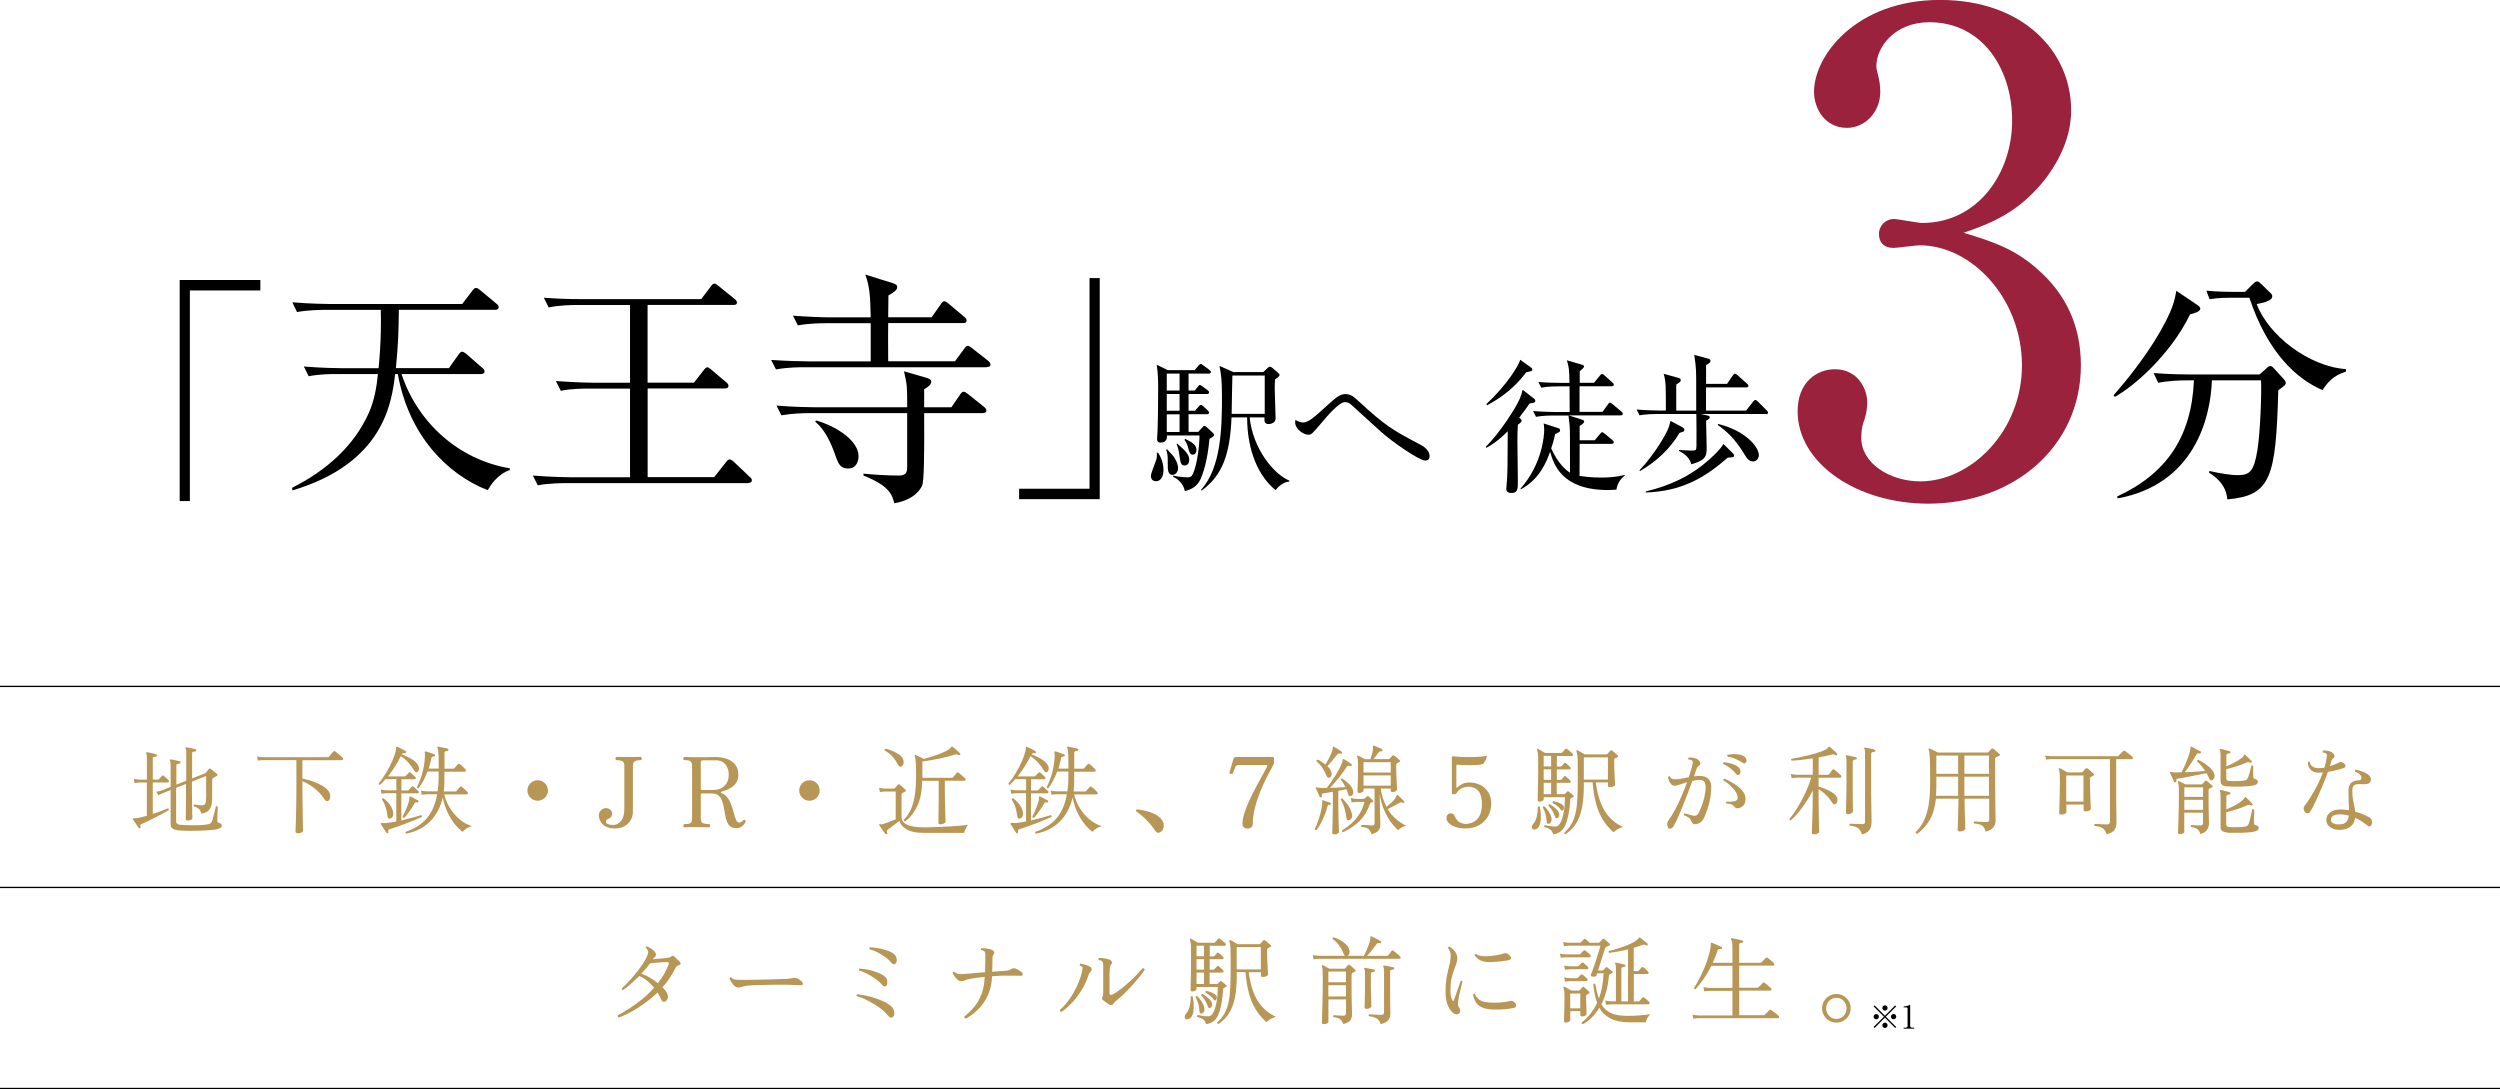 <?xml version="1.0" encoding="UTF-8"?><svg id="a" xmlns="http://www.w3.org/2000/svg" viewBox="0 0 400.42 174.44"><defs><style>.b{fill:none;stroke:#000;stroke-miterlimit:10;stroke-width:.21px;}.c{fill:#9a223c;}.d{fill:#b89655;}</style></defs><g><path class="d" d="M22.43,132.63c-.1,.06-.18,.05-.23-.03-.04-.07-.12-.2-.24-.37s-.24-.36-.36-.54c-.12-.19-.22-.33-.29-.42-.05-.06-.05-.12,0-.17,.02-.03,.09-.05,.22-.05h.26c.1,0,.22-.02,.38-.05,.21-.04,.42-.09,.65-.15,.23-.06,.46-.12,.7-.19v-5.32h-1.13c-.35,.01-.63,.04-.84,.08l-.12-.67c.26,.06,.57,.1,.95,.12h1.15v-3.45c0-.38-.04-.63-.11-.73-.03-.05-.03-.11,0-.17,.04-.04,.09-.05,.16-.03,.11,.01,.26,.04,.44,.08s.36,.09,.54,.13c.18,.05,.33,.09,.44,.12,.1,.03,.15,.09,.12,.19,0,.09-.06,.15-.17,.17-.1,.01-.21,.03-.32,.06-.11,.03-.16,.13-.16,.29v3.34h.82c.07,0,.12-.03,.16-.08,.06-.06,.15-.15,.26-.27,.11-.12,.18-.2,.23-.24,.09-.1,.19-.11,.29-.02,.1,.07,.23,.18,.37,.32s.26,.26,.36,.35c.09,.08,.13,.17,.1,.26-.03,.09-.08,.14-.18,.14h-2.41v5.04c.48-.16,.93-.31,1.36-.47,.43-.16,.78-.3,1.06-.43,.14,.04,.19,.13,.14,.28-.22,.13-.51,.3-.87,.5-.36,.2-.75,.4-1.17,.62s-.83,.42-1.24,.62c-.41,.2-.77,.36-1.09,.5-.1,.04-.16,.09-.18,.15-.02,.06,0,.15,.04,.27,.04,.09,.02,.17-.06,.22Zm5.91,.31c-.67-.07-1.01-.37-1.01-.88v-5.52l-1.21,.48c-.32,.13-.57,.26-.74,.37l-.36-.57c.26-.04,.57-.12,.93-.23l1.38-.56v-3.46c0-.19-.01-.34-.03-.46-.02-.12-.05-.2-.08-.26-.05-.06-.05-.12,0-.17,.02-.03,.07-.05,.16-.05,.2,.03,.43,.08,.71,.14,.27,.06,.51,.12,.71,.17,.1,.01,.14,.07,.12,.19-.01,.1-.07,.16-.17,.16-.1,.01-.21,.03-.33,.07-.11,.04-.17,.13-.17,.29v3.03l1.58-.64v-4.41c0-.25,0-.42-.02-.51-.02-.09-.04-.17-.09-.22-.03-.05-.03-.11,0-.17,.04-.04,.09-.05,.16-.03,.19,.03,.42,.08,.71,.13,.29,.06,.53,.11,.72,.16,.08,.03,.12,.09,.12,.19,0,.09-.07,.15-.17,.17-.11,.01-.23,.03-.33,.06-.11,.03-.16,.12-.16,.28v3.99l2.05-.82c.07-.03,.13-.07,.17-.11,.07-.09,.14-.19,.22-.29s.14-.2,.22-.28c.07-.1,.17-.12,.29-.05,.06,.04,.17,.12,.31,.24,.15,.12,.29,.24,.43,.35,.15,.11,.25,.2,.31,.25,.12,.11,.11,.22-.05,.31-.08,.04-.17,.09-.27,.15-.1,.06-.18,.11-.26,.15-.07,.04-.12,.08-.16,.12-.03,.04-.05,.11-.05,.23v2.82c0,.62-.06,1.1-.19,1.45-.12,.35-.31,.6-.57,.77-.25,.17-.58,.28-.97,.36-.08-.34-.21-.6-.39-.77-.18-.17-.44-.3-.81-.4-.03-.06-.04-.12-.02-.19,.02-.06,.06-.1,.11-.12,.15,.02,.33,.05,.56,.09s.44,.05,.64,.05c.27,0,.45-.09,.54-.28,.09-.19,.14-.53,.14-1.04v-3.38s-.28,.1-.71,.28-.96,.38-1.57,.62v1.96c0,.35,0,.74,.02,1.16,0,.42,.02,.84,.02,1.23,0,.4,.01,.74,.02,1.02,0,.28,.02,.45,.02,.5,0,.08-.08,.17-.24,.25-.16,.08-.33,.12-.5,.12-.22,0-.33-.09-.33-.28,0-.04,0-.2,0-.49,0-.28,.01-.63,.02-1.05,0-.41,.02-.84,.02-1.29,0-.44,0-.84,0-1.19v-1.57l-1.58,.62v5.4c0,.3,.2,.47,.59,.51,.21,.03,.52,.05,.94,.07s.87,.02,1.36,.02,.94-.02,1.37-.05c.43-.03,.76-.08,.99-.14,.14-.04,.26-.1,.33-.19,.08-.08,.14-.19,.18-.31,.04-.11,.09-.28,.15-.5,.06-.22,.12-.46,.19-.71,.06-.25,.12-.48,.16-.68s.08-.35,.1-.42c.13-.09,.24-.08,.31,.05,0,.06,0,.2-.02,.43,0,.22-.02,.47-.03,.73-.01,.26-.02,.5-.02,.72,0,.22,0,.35,0,.4,0,.16,.07,.25,.2,.28,.15,.04,.27,.09,.37,.15,.1,.06,.15,.14,.15,.26,0,.13-.05,.25-.16,.36-.11,.1-.32,.19-.63,.26-.27,.05-.62,.1-1.05,.13s-.91,.06-1.41,.09c-.51,.02-1.01,.03-1.52,.03s-.97,0-1.4-.02c-.42-.02-.77-.04-1.04-.07Z"/><path class="d" d="M47.66,133.44c-.22,0-.33-.09-.33-.26,0-.05,0-.27,.02-.65,.01-.38,.03-.88,.05-1.48,.02-.6,.04-1.27,.05-2.01,0-.73,.02-1.48,.02-2.23v-5.06h-5.34c-.34,.01-.62,.04-.82,.08l-.14-.67c.26,.06,.57,.1,.95,.12h10.38c.07,0,.13-.02,.17-.06,.04-.04,.11-.12,.2-.23,.09-.11,.19-.23,.29-.35,.1-.12,.18-.2,.23-.26,.08-.09,.18-.1,.29-.03,.07,.05,.19,.14,.35,.27,.16,.13,.32,.26,.48,.4,.16,.13,.28,.24,.35,.33,.08,.07,.11,.16,.09,.26-.02,.1-.08,.15-.17,.15h-6.35v2.95c.54,.09,1.08,.24,1.63,.43,.55,.2,1.04,.42,1.47,.66s.75,.49,.96,.74c.2,.22,.32,.44,.37,.68s.04,.44,0,.63c-.05,.19-.13,.32-.25,.39-.13,.08-.25,.11-.34,.07s-.2-.14-.31-.3c-.4-.63-.91-1.19-1.51-1.69-.61-.5-1.28-.89-2.01-1.19v1.72c0,.72,0,1.44,.02,2.15,0,.71,.02,1.36,.03,1.96,.01,.6,.02,1.08,.03,1.45,.01,.37,.02,.59,.02,.65,0,.09-.08,.19-.25,.28-.17,.09-.37,.14-.62,.14Z"/><path class="d" d="M62.11,133.44c-.09,.05-.17,.04-.22-.05-.1-.18-.25-.4-.43-.68s-.33-.5-.44-.68c-.04-.05-.05-.1-.02-.15,.03-.04,.07-.06,.12-.07,.05,0,.11,0,.19,0,.07,.01,.15,.02,.23,.02,.08,0,.18,0,.29,0,.46-.05,1.01-.14,1.64-.26v-4.52h-1.55c-.34,.01-.62,.04-.82,.08l-.12-.68c.26,.07,.57,.12,.95,.14h1.55v-1.8h-1.74c-.13,.16-.27,.31-.42,.47s-.29,.31-.43,.45c-.16,0-.23-.07-.23-.22,.43-.54,.84-1.12,1.21-1.75,.37-.63,.69-1.25,.96-1.85,.26-.61,.45-1.14,.55-1.59,.05-.24,.07-.4,.06-.49,0-.09,.01-.15,.06-.19,.04-.03,.09-.03,.16,0,.18,.07,.4,.18,.67,.33,.27,.15,.49,.26,.66,.36,.07,.06,.09,.13,.06,.22-.03,.1-.1,.14-.2,.11-.26-.04-.43,.02-.51,.17,.49,.19,.97,.42,1.46,.69,.49,.27,.84,.58,1.07,.91,.17,.24,.24,.47,.23,.71-.01,.23-.08,.4-.2,.5-.08,.06-.17,.09-.26,.08-.09-.01-.19-.1-.29-.26-.29-.49-.6-.92-.95-1.31-.34-.39-.75-.73-1.21-1.02-.28,.57-.59,1.12-.93,1.67-.34,.54-.71,1.07-1.12,1.58h2.67c.06,0,.12-.03,.17-.08s.13-.14,.25-.26c.11-.12,.19-.21,.23-.25,.09-.09,.19-.1,.29-.02,.05,.04,.13,.11,.23,.19,.1,.09,.2,.18,.29,.27,.1,.09,.17,.16,.21,.2,.1,.08,.14,.17,.11,.26-.03,.09-.09,.14-.17,.14h-2.13v1.8h1.01c.06,0,.12-.03,.17-.08,.05-.05,.13-.14,.24-.26,.11-.12,.18-.21,.22-.25,.09-.1,.19-.11,.29-.02,.05,.03,.13,.09,.23,.19,.1,.09,.2,.19,.3,.28s.18,.16,.22,.2c.09,.08,.13,.17,.1,.26-.03,.09-.08,.14-.18,.14h-2.61v4.35c.6-.14,1.18-.29,1.75-.45,.57-.16,1.04-.29,1.41-.42,.05,.02,.09,.06,.12,.12,.03,.06,.02,.12,0,.18-.29,.13-.65,.29-1.09,.47s-.89,.36-1.38,.55-.96,.36-1.41,.52c-.46,.16-.85,.29-1.2,.4-.13,.04-.22,.09-.27,.16s-.05,.17-.02,.31c.04,.09,.01,.16-.09,.2Zm.43-2.34c-.26,.09-.41-.03-.47-.36-.05-.47-.15-.93-.28-1.38-.13-.46-.34-.89-.61-1.3,.02-.16,.1-.22,.25-.2,.36,.28,.68,.59,.95,.94,.27,.35,.45,.71,.54,1.09,.08,.29,.09,.55,.02,.77s-.2,.37-.41,.44Zm2.22-.12c-.14,.03-.24-.03-.28-.17,.1-.19,.23-.43,.37-.74s.27-.63,.4-.96c.12-.34,.22-.64,.28-.91,.02-.1,.03-.19,.03-.26v-.17c0-.1,.02-.17,.05-.19,.04-.04,.09-.04,.15,0,.15,.07,.34,.17,.59,.3,.25,.13,.45,.24,.59,.32,.08,.04,.11,.11,.09,.22-.03,.09-.1,.13-.2,.11-.13-.03-.23-.03-.29,0s-.12,.1-.19,.21c-.13,.26-.3,.53-.5,.82-.2,.29-.39,.56-.58,.81s-.36,.46-.5,.61Zm.29,2.56c-.05-.04-.08-.09-.1-.16s0-.11,.04-.16c1.43-.48,2.55-1.2,3.38-2.17,.82-.97,1.37-2.24,1.65-3.83h-1.65c-.34,.01-.62,.04-.82,.08l-.12-.67c.26,.06,.57,.1,.95,.12h1.71c.05-.36,.09-.74,.12-1.13,.03-.39,.04-.79,.04-1.22v-.82h-1.78c-.19,.5-.4,.97-.64,1.43-.24,.46-.5,.86-.78,1.23-.06,.02-.12,.02-.17-.02-.05-.03-.08-.08-.09-.14,.38-.77,.68-1.56,.89-2.4,.21-.83,.34-1.65,.38-2.46,0-.15,0-.27,0-.36,0-.1-.01-.18-.02-.24-.02-.12-.02-.2,0-.23,.03-.05,.08-.06,.16-.03,.1,.02,.24,.06,.42,.12s.35,.12,.54,.19,.33,.11,.44,.16c.08,.03,.11,.1,.09,.2,0,.09-.07,.14-.17,.14-.13,0-.24,.02-.3,.06-.07,.04-.12,.13-.15,.28-.09,.53-.23,1.06-.4,1.6h1.6c0-.86,0-1.51-.02-1.96-.02-.44-.04-.76-.06-.95-.03-.19-.06-.33-.12-.41-.04-.06-.04-.12,0-.17,.02-.04,.07-.05,.14-.03,.11,.02,.27,.05,.46,.09,.19,.04,.38,.08,.58,.12,.2,.04,.35,.08,.46,.11,.1,.03,.15,.09,.12,.19,0,.09-.07,.15-.17,.17-.1,.01-.21,.03-.31,.06-.1,.03-.16,.12-.16,.28v2.5h1.41c.07,0,.13-.02,.17-.06,.05-.06,.15-.17,.29-.33,.14-.16,.24-.27,.29-.33,.08-.08,.18-.09,.28-.02s.25,.2,.45,.38c.2,.18,.34,.32,.43,.43,.09,.09,.13,.19,.1,.28-.03,.09-.09,.14-.19,.14h-3.24v1.57c0,.55-.03,1.08-.09,1.6h1.83c.07,0,.13-.02,.17-.06,.05-.06,.15-.18,.29-.34,.14-.17,.24-.27,.29-.33,.08-.09,.18-.1,.28-.02,.11,.07,.27,.2,.46,.38s.34,.32,.43,.43c.09,.09,.13,.18,.1,.27-.03,.09-.1,.13-.21,.13h-3.58c.21,.84,.54,1.61,.99,2.31s.98,1.29,1.58,1.77c.6,.48,1.23,.81,1.88,1.01-.3,.07-.59,.19-.86,.36-.27,.17-.48,.35-.63,.55-.4-.28-.82-.68-1.24-1.2-.42-.52-.81-1.14-1.16-1.86-.35-.72-.61-1.54-.8-2.44-.35,1.55-1.02,2.83-2.02,3.83s-2.27,1.66-3.82,1.96Z"/><path class="d" d="M86.12,128.25c-.46,0-.84-.16-1.16-.48-.32-.32-.48-.71-.48-1.16s.16-.84,.48-1.16c.32-.32,.71-.48,1.16-.48s.84,.16,1.16,.48c.32,.32,.48,.71,.48,1.16s-.16,.84-.48,1.16c-.32,.32-.71,.48-1.16,.48Z"/><path class="d" d="M98.42,132.69c-.6,0-1.08-.11-1.45-.33s-.63-.49-.8-.81c-.17-.32-.25-.63-.25-.92,0-.36,.12-.65,.36-.87s.5-.33,.79-.33c.22,0,.43,.08,.64,.23s.32,.37,.32,.66c0,.23-.05,.4-.15,.51-.1,.11-.21,.2-.34,.26-.13,.06-.24,.12-.34,.19-.1,.06-.15,.16-.15,.28,0,.21,.11,.35,.33,.44,.22,.09,.5,.13,.85,.13,.49,0,.9-.22,1.25-.66,.35-.44,.52-1.09,.52-1.95v-6.86c0-.39-.11-.64-.33-.75-.22-.11-.51-.16-.88-.16-.07,0-.13-.03-.16-.08-.04-.05-.05-.11-.05-.19,0-.06,.02-.12,.05-.17,.04-.05,.09-.08,.16-.08,.05,0,.2,0,.44,0,.24,0,.51,.01,.79,.02,.28,0,.51,0,.67,0s.39,0,.67,0c.28,0,.54-.01,.78-.02,.24,0,.39,0,.44,0,.07,0,.13,.03,.16,.08s.05,.11,.05,.17c0,.07-.02,.13-.05,.19s-.09,.08-.16,.08c-.35,0-.64,.05-.87,.16-.23,.11-.34,.36-.34,.75v7.33c0,.55-.13,1.03-.39,1.44s-.61,.72-1.06,.94c-.44,.22-.95,.33-1.52,.33Z"/><path class="d" d="M117.88,132.63c-.4,0-.72-.1-.95-.3-.23-.2-.4-.47-.52-.79-.12-.33-.21-.69-.28-1.09s-.14-.79-.21-1.19c-.07-.39-.17-.75-.3-1.08-.13-.33-.32-.59-.57-.79-.25-.2-.58-.3-1.01-.3h-1.6c-.13,0-.2,.07-.2,.2v3.74c0,.41,.1,.68,.3,.79,.2,.11,.54,.17,1,.17,.07,0,.13,.03,.16,.08,.04,.05,.05,.11,.05,.17,0,.07-.02,.13-.05,.19-.04,.05-.09,.08-.16,.08-.1,0-.32,0-.64-.02-.33-.02-.78-.02-1.36-.02-.54,0-.96,0-1.27,.02-.3,.02-.51,.02-.61,.02-.07,0-.13-.03-.16-.08s-.05-.11-.05-.19c0-.06,.02-.12,.05-.17s.09-.08,.16-.08c.48,0,.79-.06,.95-.17,.16-.11,.24-.38,.24-.79v-8.36c0-.34-.08-.58-.23-.72s-.48-.21-.96-.21c-.15,0-.22-.08-.22-.25s.07-.25,.22-.25c.08,0,.28,0,.6,.02,.32,.01,.75,.02,1.27,.02,.58,0,1.06,0,1.44,0,.38,0,.71-.01,.99-.02,.27,0,.54,0,.78,0,.59,0,1.15,.1,1.69,.29,.54,.19,.98,.49,1.32,.91,.34,.41,.51,.96,.51,1.63,0,.45-.09,.82-.26,1.13-.17,.31-.39,.57-.67,.78s-.56,.37-.87,.49c-.3,.12-.6,.22-.88,.3-.07,.02-.11,.06-.12,.12,0,.06,.02,.1,.08,.12,.37,.15,.68,.36,.92,.65s.43,.61,.57,.97c.15,.36,.27,.72,.37,1.08,.1,.36,.19,.7,.28,1s.19,.55,.3,.74c.11,.19,.26,.28,.45,.28,.14,0,.27-.04,.36-.13s.18-.16,.24-.23c.11-.11,.23-.12,.34-.02,.07,.07,.08,.18,.03,.31-.05,.1-.14,.23-.26,.39-.12,.16-.29,.29-.5,.41-.21,.12-.47,.18-.78,.18Zm-5.43-6.1h1.85c.7,0,1.28-.22,1.74-.67,.46-.44,.68-1.04,.68-1.8,0-.41-.08-.79-.23-1.14-.15-.35-.38-.62-.68-.83-.31-.21-.69-.31-1.16-.31h-2.08c-.22,0-.33,.11-.33,.33v4.22c0,.13,.07,.2,.2,.2Z"/><path class="d" d="M129.65,128.25c-.46,0-.84-.16-1.16-.48-.32-.32-.48-.71-.48-1.16s.16-.84,.48-1.16c.32-.32,.71-.48,1.16-.48s.84,.16,1.16,.48c.32,.32,.48,.71,.48,1.16s-.16,.84-.48,1.16c-.32,.32-.71,.48-1.16,.48Z"/><path class="d" d="M142.02,133.58c-.09,.05-.17,.04-.23-.03-.06-.09-.16-.23-.29-.4-.13-.18-.25-.35-.37-.53-.12-.18-.21-.31-.27-.4-.05-.07-.06-.13-.03-.17,.03-.03,.11-.04,.25-.03h.18c.07,0,.14-.01,.21-.03,.21-.06,.51-.17,.9-.33,.39-.16,.75-.3,1.09-.43v-4.45h-1.71c-.34,.01-.62,.04-.82,.08l-.12-.67c.26,.06,.57,.1,.95,.12h1.38c.07,0,.13-.02,.17-.06,.06-.07,.15-.17,.26-.29,.11-.12,.19-.22,.24-.28,.08-.09,.19-.09,.33,.02,.06,.04,.16,.12,.28,.23,.12,.11,.25,.22,.37,.33,.12,.11,.2,.18,.24,.23,.11,.11,.09,.21-.06,.29l-.45,.25s-.07,.05-.09,.08c-.02,.03-.03,.1-.03,.2v3.58c0,.51,.29,.9,.86,1.19,.57,.28,1.44,.43,2.58,.43,.52,0,1.1,0,1.74-.03,.64-.02,1.3-.05,1.98-.08s1.32-.07,1.93-.12,1.13-.11,1.57-.17c-.15,.17-.28,.37-.4,.62-.12,.25-.19,.47-.21,.67h-.78c-.37,0-.81,0-1.32,0s-1.04,0-1.6,0h-2.93c-1.11,0-1.97-.19-2.6-.56s-1.02-.83-1.17-1.37c-.17,.12-.37,.28-.6,.46s-.46,.35-.67,.52c-.22,.17-.39,.3-.53,.4-.09,.07-.15,.14-.19,.21s-.02,.18,.05,.35c.05,.08,.03,.16-.06,.22Zm2.37-10.82c-.09,.04-.19,.05-.29,.02s-.2-.12-.28-.29c-.24-.51-.54-.95-.89-1.34-.36-.39-.77-.7-1.23-.94-.05-.16,0-.25,.14-.29,.34,.07,.7,.19,1.09,.35,.38,.16,.73,.35,1.05,.57,.32,.22,.54,.47,.65,.75,.11,.28,.14,.53,.08,.74-.06,.21-.17,.36-.31,.44Zm6.21,9.28c-.2,0-.29-.08-.29-.25,0-.06,0-.27,0-.64,0-.36,.01-.81,.02-1.36,0-.54,.02-1.12,.02-1.74,0-.62,0-1.21,0-1.78v-1.21h-2.64c-.04,1.68-.31,3.04-.81,4.08-.5,1.04-1.14,1.85-1.92,2.42-.17-.02-.24-.1-.22-.25,.46-.48,.83-1.02,1.12-1.64,.29-.62,.5-1.37,.64-2.27,.14-.9,.21-2.01,.21-3.32,0-.8-.02-1.45-.05-1.96-.03-.51-.09-.84-.17-1.01-.04-.06-.03-.11,.03-.16,.04-.04,.1-.05,.17-.02l.36,.18c.16,.08,.32,.16,.48,.24,.17,.08,.31,.15,.42,.2,.45-.11,.93-.25,1.44-.42s1.01-.34,1.47-.54,.83-.38,1.09-.57c.17-.11,.27-.21,.32-.29,.05-.08,.09-.13,.13-.16,.04-.03,.09-.02,.16,.03,.08,.06,.2,.16,.36,.3l.47,.42c.16,.14,.27,.26,.36,.35,.06,.05,.07,.12,.02,.22-.06,.09-.13,.11-.22,.06-.13-.07-.24-.12-.33-.13-.08-.02-.19,0-.31,.04-.33,.11-.72,.23-1.16,.34-.45,.11-.91,.22-1.39,.32-.48,.1-.95,.18-1.41,.26-.46,.07-.87,.13-1.23,.19v2.61h4.7c.1,0,.18-.03,.23-.09,.06-.08,.16-.2,.29-.36,.13-.16,.22-.28,.27-.35,.07-.09,.17-.1,.29-.02,.08,.05,.19,.14,.33,.26,.13,.12,.27,.24,.41,.36s.24,.21,.3,.27c.08,.08,.11,.17,.09,.26-.02,.09-.08,.14-.17,.14h-3.15v1.2c0,.58,0,1.17,.02,1.76,0,.6,.02,1.15,.04,1.66s.03,.94,.04,1.3c.01,.35,.02,.58,.02,.68,0,.09-.1,.18-.3,.26-.2,.08-.38,.12-.55,.12Z"/><path class="d" d="M162.97,133.44c-.09,.05-.17,.04-.22-.05-.1-.18-.25-.4-.43-.68-.18-.27-.33-.5-.44-.68-.04-.05-.05-.1-.02-.15,.03-.04,.07-.06,.12-.07s.11,0,.19,0c.07,.01,.15,.02,.23,.02,.08,0,.18,0,.29,0,.47-.05,1.01-.14,1.65-.26v-4.52h-1.55c-.34,.01-.62,.04-.82,.08l-.12-.68c.26,.07,.57,.12,.95,.14h1.55v-1.8h-1.74c-.13,.16-.27,.31-.42,.47-.15,.16-.29,.31-.43,.45-.16,0-.23-.07-.23-.22,.43-.54,.84-1.12,1.21-1.75,.37-.63,.69-1.25,.95-1.85,.26-.61,.45-1.14,.55-1.59,.05-.24,.07-.4,.06-.49-.01-.09,0-.15,.06-.19,.04-.03,.09-.03,.15,0,.18,.07,.4,.18,.68,.33,.27,.15,.49,.26,.66,.36,.07,.06,.09,.13,.06,.22-.03,.1-.1,.14-.2,.11-.26-.04-.43,.02-.51,.17,.49,.19,.97,.42,1.46,.69,.49,.27,.84,.58,1.07,.91,.17,.24,.24,.47,.23,.71-.01,.23-.08,.4-.2,.5-.08,.06-.17,.09-.26,.08-.09-.01-.19-.1-.29-.26-.29-.49-.61-.92-.95-1.31-.34-.39-.74-.73-1.21-1.02-.28,.57-.59,1.12-.93,1.67-.34,.54-.71,1.07-1.12,1.58h2.67c.06,0,.12-.03,.17-.08s.13-.14,.25-.26c.11-.12,.19-.21,.23-.25,.09-.09,.19-.1,.29-.02,.05,.04,.13,.11,.22,.19,.1,.09,.2,.18,.29,.27,.1,.09,.17,.16,.21,.2,.1,.08,.14,.17,.11,.26s-.09,.14-.17,.14h-2.13v1.8h1.01c.06,0,.12-.03,.17-.08,.05-.05,.13-.14,.24-.26,.11-.12,.18-.21,.23-.25,.09-.1,.19-.11,.29-.02,.05,.03,.13,.09,.22,.19s.2,.19,.3,.28,.18,.16,.22,.2c.09,.08,.13,.17,.1,.26-.03,.09-.09,.14-.18,.14h-2.61v4.35c.6-.14,1.18-.29,1.75-.45,.57-.16,1.04-.29,1.41-.42,.05,.02,.09,.06,.12,.12,.03,.06,.02,.12,0,.18-.29,.13-.65,.29-1.09,.47s-.9,.36-1.38,.55-.96,.36-1.41,.52-.85,.29-1.19,.4c-.13,.04-.23,.09-.27,.16-.05,.06-.05,.17-.02,.31,.04,.09,0,.16-.09,.2Zm.43-2.34c-.26,.09-.41-.03-.47-.36-.05-.47-.14-.93-.28-1.38-.13-.46-.34-.89-.6-1.3,.02-.16,.1-.22,.25-.2,.36,.28,.68,.59,.95,.94,.27,.35,.45,.71,.54,1.09,.08,.29,.09,.55,.02,.77s-.2,.37-.41,.44Zm2.22-.12c-.15,.03-.24-.03-.28-.17,.1-.19,.22-.43,.36-.74s.27-.63,.4-.96c.12-.34,.22-.64,.28-.91,.02-.1,.03-.19,.03-.26v-.17c0-.1,.02-.17,.05-.19,.04-.04,.09-.04,.16,0,.14,.07,.34,.17,.59,.3,.25,.13,.44,.24,.59,.32,.08,.04,.11,.11,.09,.22-.03,.09-.1,.13-.2,.11-.13-.03-.23-.03-.29,0-.06,.03-.12,.1-.19,.21-.13,.26-.3,.53-.5,.82-.2,.29-.39,.56-.58,.81-.19,.25-.36,.46-.5,.61Zm.29,2.56c-.05-.04-.09-.09-.1-.16-.01-.06,0-.11,.04-.16,1.43-.48,2.55-1.2,3.38-2.17,.82-.97,1.37-2.24,1.65-3.83h-1.64c-.34,.01-.62,.04-.82,.08l-.12-.67c.26,.06,.57,.1,.95,.12h1.71c.05-.36,.09-.74,.12-1.13,.03-.39,.04-.79,.04-1.22v-.82h-1.79c-.19,.5-.4,.97-.64,1.43-.24,.46-.5,.86-.78,1.23-.06,.02-.12,.02-.17-.02-.05-.03-.08-.08-.09-.14,.38-.77,.68-1.56,.89-2.4,.21-.83,.34-1.65,.38-2.46,0-.15,0-.27,0-.36s-.01-.18-.02-.24c-.02-.12-.02-.2,0-.23,.03-.05,.08-.06,.16-.03,.1,.02,.24,.06,.42,.12s.35,.12,.54,.19c.18,.06,.33,.11,.44,.16,.08,.03,.11,.1,.09,.2-.01,.09-.07,.14-.17,.14-.13,0-.24,.02-.3,.06s-.12,.13-.15,.28c-.09,.53-.23,1.06-.4,1.6h1.6c0-.86,0-1.51-.02-1.96s-.04-.76-.06-.95c-.03-.19-.06-.33-.12-.41-.04-.06-.04-.12,0-.17,.02-.04,.07-.05,.14-.03,.11,.02,.27,.05,.46,.09,.19,.04,.39,.08,.58,.12,.2,.04,.35,.08,.47,.11,.1,.03,.14,.09,.12,.19-.01,.09-.07,.15-.17,.17-.1,.01-.21,.03-.31,.06-.1,.03-.16,.12-.16,.28v2.5h1.41c.07,0,.13-.02,.17-.06,.05-.06,.15-.17,.29-.33,.15-.16,.24-.27,.29-.33,.08-.08,.18-.09,.28-.02s.25,.2,.45,.38,.34,.32,.43,.43c.09,.09,.13,.19,.1,.28-.03,.09-.09,.14-.19,.14h-3.24v1.57c0,.55-.03,1.08-.09,1.6h1.83c.07,0,.13-.02,.17-.06,.05-.06,.15-.18,.29-.34,.14-.17,.24-.27,.29-.33,.08-.09,.18-.1,.28-.02,.11,.07,.27,.2,.47,.38,.2,.18,.34,.32,.43,.43,.09,.09,.13,.18,.1,.27s-.1,.13-.21,.13h-3.58c.21,.84,.54,1.61,.99,2.31s.97,1.29,1.58,1.77c.6,.48,1.23,.81,1.88,1.01-.3,.07-.59,.19-.86,.36-.27,.17-.48,.35-.63,.55-.4-.28-.82-.68-1.24-1.2-.42-.52-.81-1.14-1.16-1.86-.35-.72-.61-1.54-.8-2.44-.35,1.55-1.02,2.83-2.02,3.83s-2.27,1.66-3.82,1.96Z"/><path class="d" d="M185.77,133.31c-.12,.06-.25,.09-.36,.07s-.23-.1-.33-.24c-.39-.61-.87-1.2-1.42-1.77s-1.12-1.04-1.7-1.43c-.03-.06-.03-.12,0-.18,.03-.06,.06-.1,.12-.12,.47,.04,.95,.12,1.46,.25,.51,.12,.98,.29,1.43,.51,.44,.22,.8,.5,1.07,.84,.21,.26,.32,.53,.35,.81,.03,.28-.02,.54-.12,.77s-.27,.39-.47,.48Z"/><path class="d" d="M199.81,132.69c-.3,0-.51-.07-.63-.22-.12-.14-.18-.32-.18-.51,0-.52,.11-1.1,.32-1.76,.21-.66,.48-1.34,.81-2.05,.33-.71,.67-1.4,1.04-2.09,.37-.68,.71-1.31,1.02-1.87,.32-.56,.56-1.02,.74-1.37,.1-.2,.05-.29-.17-.29h-4.3c-.3,0-.49,.08-.56,.25-.05,.11-.11,.26-.19,.45-.07,.19-.16,.4-.25,.64-.03,.06-.1,.09-.19,.09s-.19-.02-.26-.06c-.08-.04-.11-.09-.1-.16l.67-2.25c.02-.09,.08-.16,.17-.19,.09-.04,.2-.05,.31-.05h5.76c.17,0,.25,.08,.25,.25v.5c0,.08-.02,.19-.05,.32-.04,.13-.12,.31-.26,.55-.26,.47-.56,1.04-.92,1.73-.35,.69-.69,1.44-1.02,2.27-.33,.82-.61,1.67-.83,2.55s-.33,1.74-.33,2.58c0,.19-.08,.35-.24,.5-.16,.15-.36,.22-.6,.22Z"/><path class="d" d="M210.84,132.95c-.16,.03-.24-.03-.26-.17,.17-.31,.33-.69,.49-1.13,.16-.44,.31-.92,.43-1.41,.13-.5,.22-.98,.27-1.44,.02-.12,.03-.23,.02-.3,0-.08-.01-.14-.02-.19,0-.06,0-.1,.02-.12,.02-.02,.06-.03,.12-.02,.01,.01,.02,.02,.03,.02,.15,.04,.34,.1,.57,.19,.24,.08,.43,.15,.57,.2,.05,.01,.08,.04,.09,.09,0,.05,0,.09-.02,.13-.04,.09-.11,.13-.2,.11-.1-.02-.18-.01-.22,.03-.05,.04-.09,.13-.12,.26-.11,.46-.27,.92-.46,1.4s-.4,.92-.63,1.33c-.23,.41-.46,.76-.7,1.05Zm2.87,.68c-.22,0-.33-.09-.33-.28,0-.04,0-.21,.02-.5s.02-.65,.03-1.08c0-.43,.02-.88,.03-1.35,0-.47,.02-.91,.02-1.31v-2.3c-.28,.05-.55,.1-.8,.15s-.47,.08-.66,.1c-.15,.02-.24,.06-.28,.12-.04,.06-.05,.17-.02,.33,.02,.09-.02,.16-.12,.19-.1,.04-.18,.02-.22-.08-.04-.1-.1-.24-.19-.41-.08-.17-.16-.34-.24-.52-.08-.18-.14-.31-.19-.4-.03-.07-.03-.13,.02-.17,.02-.02,.1-.02,.25,.02,.06,.01,.13,.02,.22,.04s.17,.02,.26,.02h.25c.11,0,.23,0,.36,0,.12,0,.25,0,.39,0,.2-.26,.42-.56,.66-.91,.24-.35,.48-.71,.72-1.09,.24-.38,.45-.75,.64-1.11s.34-.69,.44-.98c.05-.18,.08-.3,.07-.38,0-.08,.01-.13,.05-.16,.05-.02,.1-.01,.16,.03,.15,.07,.34,.19,.6,.36,.25,.17,.45,.31,.6,.42,.07,.05,.09,.12,.05,.22-.05,.09-.12,.12-.22,.09h-.02c-.1-.03-.2-.05-.29-.05s-.19,.07-.28,.2c-.23,.36-.5,.75-.81,1.16s-.64,.8-.96,1.19c-.33,.38-.62,.72-.89,1.01,.42-.02,.86-.04,1.3-.06,.44-.02,.83-.05,1.16-.08-.1-.21-.21-.41-.33-.6s-.25-.36-.4-.52c-.02-.17,.05-.25,.2-.25,.36,.22,.71,.49,1.05,.82s.56,.65,.66,.95c.1,.28,.11,.52,.03,.71-.08,.2-.2,.31-.34,.34-.09,.02-.18,.01-.26-.03-.08-.04-.14-.15-.19-.33-.06-.24-.15-.49-.26-.74-.19,.03-.39,.07-.61,.11-.22,.04-.45,.09-.68,.14v2.42c0,.42,0,.87,.02,1.33,0,.46,.02,.9,.03,1.3,.01,.41,.02,.75,.03,1.03,.01,.28,.02,.45,.02,.51,0,.09-.08,.18-.22,.26-.15,.08-.31,.12-.49,.12Zm-.75-9.09c-.22,.09-.38,0-.5-.29-.2-.49-.42-.92-.68-1.3-.25-.38-.56-.72-.92-1.03-.02-.17,.05-.25,.2-.25,.22,.1,.43,.22,.64,.36,.21,.13,.41,.27,.6,.42,.2-.32,.4-.69,.62-1.12,.22-.42,.38-.8,.48-1.13,.05-.18,.08-.31,.07-.41,0-.1,.01-.16,.05-.19,.05-.02,.1-.02,.16,.02,.14,.08,.34,.2,.6,.36,.25,.16,.46,.3,.61,.41,.07,.06,.09,.13,.06,.22-.03,.1-.1,.13-.22,.09-.13-.02-.24-.03-.31-.02-.07,0-.15,.06-.23,.18-.22,.28-.48,.6-.78,.95-.31,.35-.58,.65-.81,.9,.28,.26,.48,.53,.59,.81,.1,.26,.13,.48,.07,.68s-.16,.31-.3,.36Zm3.07,6.83c-.11,.01-.2-.01-.26-.06-.06-.05-.1-.17-.12-.36-.06-.41-.15-.87-.28-1.38-.12-.51-.34-1.01-.64-1.52,.02-.06,.06-.11,.11-.14,.05-.03,.11-.04,.17-.02,.31,.31,.62,.68,.92,1.09,.3,.42,.5,.88,.6,1.37,.07,.29,.05,.52-.06,.71-.11,.18-.26,.28-.43,.3Zm-.93,1.92c-.16-.06-.2-.16-.12-.29,.53-.33,1.02-.71,1.49-1.12s.88-.91,1.24-1.47c.36-.56,.64-1.22,.84-1.98h-1.19c-.31,.01-.6,.04-.87,.09l-.14-.7c.3,.07,.64,.12,1.01,.14h1.01c.08,0,.16-.03,.22-.08,.05-.04,.12-.1,.19-.17,.08-.07,.14-.13,.19-.17,.08-.06,.16-.06,.22,0,.07,.06,.19,.17,.36,.33,.17,.16,.29,.28,.36,.36,.04,.04,.05,.09,.04,.13-.02,.05-.05,.08-.1,.1-.04,.01-.08,.02-.12,.04-.04,.02-.08,.03-.12,.04s-.08,.03-.1,.05c-.03,.03-.05,.08-.07,.15-.44,1.21-1.04,2.17-1.78,2.86-.75,.7-1.59,1.26-2.53,1.68Zm4.59,.33c-.12-.31-.25-.54-.37-.7s-.28-.26-.47-.33-.45-.11-.78-.14c-.08-.13-.06-.24,.06-.33,.07,0,.21,0,.42,.02s.42,.03,.65,.05,.4,.02,.53,.02c.18,0,.29-.03,.35-.09,.06-.06,.08-.16,.08-.32v-5.51h-1.77v.36c0,.08-.08,.16-.25,.24s-.31,.12-.43,.12c-.19,0-.28-.08-.28-.25,0-.06,0-.31,.02-.73s.03-.96,.05-1.6,.02-1.31,.02-2c0-.6-.05-1-.15-1.21-.02-.07-.01-.13,.03-.17,.06-.04,.12-.04,.17,0,.11,.05,.28,.14,.51,.26,.23,.12,.41,.21,.54,.29h.88c.08-.23,.16-.48,.24-.77,.08-.28,.13-.55,.16-.8,0-.09,.01-.17,0-.23,0-.06,0-.11,0-.15-.01-.09,0-.16,.03-.19,.03-.04,.08-.05,.16-.02,.18,.06,.39,.15,.64,.27,.25,.12,.46,.21,.62,.29,.08,.04,.11,.11,.09,.2-.01,.09-.07,.14-.19,.14-.13-.02-.23-.01-.28,.02s-.12,.11-.2,.21c-.1,.15-.23,.32-.38,.51-.15,.2-.29,.37-.43,.51h2.42c.07,0,.13-.02,.17-.06,.06-.06,.14-.14,.23-.24,.09-.1,.17-.18,.23-.26,.08-.09,.18-.09,.29,0,.1,.06,.25,.18,.45,.35,.2,.17,.34,.3,.43,.38,.13,.11,.11,.22-.06,.31-.07,.04-.14,.08-.19,.1-.06,.03-.12,.06-.19,.1-.04,.02-.07,.05-.09,.08-.02,.03-.03,.1-.03,.2,0,.32,0,.69,.02,1.1,0,.41,.03,.82,.05,1.23,.02,.4,.04,.75,.05,1.03,.01,.28,.02,.46,.02,.52,0,.08-.07,.18-.2,.28-.13,.1-.31,.16-.53,.16-.19,0-.28-.08-.28-.23v-.34h-1.61c.18,1.12,.49,2.1,.93,2.93,.24-.2,.49-.41,.75-.65,.26-.24,.48-.47,.64-.7,.1-.16,.17-.28,.19-.39,.02-.1,.06-.16,.11-.17,.06-.01,.11,0,.16,.05,.12,.1,.29,.26,.49,.47,.2,.21,.35,.37,.46,.48,.07,.07,.08,.15,.02,.22-.07,.08-.15,.1-.23,.05-.1-.05-.19-.08-.26-.08-.07,0-.17,.03-.32,.12-.26,.16-.55,.32-.87,.49-.32,.17-.64,.32-.95,.46,.71,1.18,1.71,2.07,2.98,2.68-.27,.04-.52,.13-.76,.28-.24,.14-.42,.29-.54,.43-.32-.26-.68-.65-1.09-1.19-.4-.53-.78-1.19-1.12-1.96-.35-.78-.6-1.67-.75-2.67,0,.48,.02,.99,.03,1.53,.01,.54,.02,1.06,.03,1.54s.02,.9,.03,1.23c0,.33,.02,.53,.02,.59,0,.38-.09,.7-.26,.94-.18,.24-.55,.46-1.12,.64Zm-1.3-9.89h4.36v-1.65h-4.36v1.65Zm0,2.11h4.36v-1.65h-4.36v1.65Z"/><path class="d" d="M234.65,132.69c-.52,0-1-.07-1.46-.22-.46-.14-.82-.34-1.1-.6s-.42-.53-.42-.83c0-.21,.06-.39,.18-.54s.29-.23,.52-.23c.17,0,.3,.04,.41,.13,.11,.09,.21,.26,.32,.5,.18,.4,.42,.68,.75,.84,.32,.15,.62,.23,.88,.23s.57-.05,.87-.14c.3-.09,.58-.25,.85-.48,.27-.23,.49-.55,.65-.96,.17-.41,.25-.94,.25-1.58,0-.6-.07-1.08-.2-1.45-.13-.37-.31-.65-.54-.85-.22-.2-.46-.33-.72-.4s-.51-.11-.75-.11c-.26,0-.57,.08-.95,.23-.37,.15-.69,.44-.95,.88-.04,.06-.1,.09-.19,.09h-.37c-.09,0-.14-.05-.14-.14v-5.73c0-.17,.1-.23,.29-.2,.3,.04,.69,.08,1.16,.1,.48,.03,.97,.04,1.49,.03,.52,0,.99-.02,1.43-.05s.77-.07,.99-.13c.11-.03,.19-.03,.23,.02,0,.01,0,.05,0,.11-.01,.02-.02,.04-.02,.05,0,.04-.02,.12-.07,.24-.05,.12-.1,.24-.16,.36-.06,.12-.11,.21-.15,.27-.06,.1-.14,.18-.25,.23s-.24,.09-.42,.12c-.18,.02-.42,.04-.72,.05-.31,.02-.63,.02-.99,.02s-.69,0-1.02-.02c-.33,0-.62-.03-.85-.06-.15-.02-.22,.04-.22,.17v3.48s.01,.05,.04,.05c.03,0,.05,0,.08-.02,.19-.18,.44-.36,.76-.54,.32-.19,.73-.28,1.23-.28,.61,0,1.18,.13,1.71,.39,.53,.26,.95,.64,1.28,1.15,.33,.51,.49,1.13,.49,1.86,0,.68-.16,1.33-.47,1.93-.32,.6-.79,1.09-1.41,1.47-.63,.37-1.41,.56-2.35,.56Z"/><path class="d" d="M245.77,132.86c-.23,.02-.37-.07-.41-.27-.05-.2,.02-.41,.21-.63,.27-.3,.46-.7,.58-1.2,.12-.5,.17-1.01,.15-1.51,.11-.11,.22-.12,.33-.03,.2,1.03,.22,1.89,.08,2.55-.14,.67-.46,1.03-.93,1.09Zm3,.78c-.1-.37-.26-.63-.48-.78-.22-.15-.53-.27-.93-.39-.06-.13-.03-.24,.09-.31,.19,.04,.46,.09,.81,.16,.36,.06,.68,.08,.97,.05,.28-.02,.52-.24,.74-.67,.21-.42,.38-.99,.5-1.69s.18-1.48,.18-2.33h-3.4v.36c0,.06-.07,.14-.19,.23-.13,.09-.29,.13-.49,.13-.19,0-.28-.09-.28-.26,0-.13,.01-.72,.04-1.77,.03-1.04,.04-2.52,.04-4.44,0-.56-.02-.97-.05-1.23-.04-.26-.08-.45-.13-.57-.03-.07-.03-.13,.02-.17,.06-.04,.12-.04,.17,0,.07,.04,.18,.1,.32,.19,.14,.08,.28,.17,.43,.25,.15,.08,.26,.15,.34,.2h2.56c.08,0,.14-.02,.17-.06,.05-.06,.14-.16,.26-.29,.12-.13,.21-.23,.25-.28,.08-.09,.18-.09,.29,0,.1,.07,.25,.19,.43,.34,.19,.16,.33,.27,.42,.36,.08,.08,.11,.17,.09,.27-.02,.1-.08,.15-.17,.15h-2.41v1.69h.59c.07,0,.12-.02,.16-.06,.06-.06,.14-.14,.22-.25s.15-.18,.19-.22c.09-.09,.19-.1,.29-.02,.08,.06,.19,.16,.33,.29,.14,.13,.26,.25,.35,.34,.08,.07,.11,.15,.09,.24s-.08,.13-.17,.13h-2.06v1.68h.59c.07,0,.12-.02,.16-.06,.06-.06,.14-.14,.22-.24,.09-.1,.15-.17,.19-.23,.09-.09,.19-.1,.29-.02,.08,.07,.19,.17,.33,.3s.26,.24,.35,.33c.08,.08,.11,.17,.09,.26s-.08,.13-.17,.13h-2.06v1.83h1.15s.08,0,.1-.02c.03-.02,.05-.03,.07-.04,.04-.04,.1-.1,.17-.18,.07-.08,.13-.14,.17-.18,.08-.07,.17-.08,.26-.02,.08,.07,.21,.18,.38,.32s.29,.25,.36,.32c.12,.11,.11,.21-.05,.29-.05,.02-.1,.04-.16,.06s-.1,.04-.14,.06-.08,.05-.1,.09c-.03,.04-.04,.1-.04,.18-.12,1.78-.38,3.12-.78,4.04-.39,.91-1.06,1.41-2,1.51Zm-.65-1.72c-.1,.02-.19,.02-.26,0-.07-.03-.11-.11-.12-.24-.03-.43-.1-.85-.19-1.23-.1-.39-.25-.77-.46-1.14,.04-.15,.13-.2,.26-.17,.24,.23,.46,.49,.67,.8s.37,.64,.46,1c.06,.26,.05,.48-.03,.67-.08,.19-.2,.29-.34,.33Zm-.87-9.16h1.19v-1.69h-1.19v1.69Zm0,2.14h1.19v-1.68h-1.19v1.68Zm0,2.31h1.19v-1.83h-1.19v1.83Zm2.2,3.82c-.17,.08-.28,.02-.36-.19-.1-.3-.25-.62-.44-.95-.19-.33-.41-.62-.66-.85,0-.07,.02-.13,.06-.18,.04-.05,.09-.06,.16-.05,.24,.13,.5,.31,.78,.53,.28,.22,.49,.45,.62,.7,.13,.22,.17,.42,.12,.61-.06,.19-.15,.32-.27,.39Zm.88-1.24c-.12,.08-.24,.05-.34-.09-.15-.23-.34-.43-.55-.6-.21-.17-.46-.34-.74-.5-.07-.13-.03-.23,.12-.29,.24,.05,.51,.13,.81,.24,.3,.11,.53,.25,.7,.41,.11,.11,.17,.26,.16,.44,0,.18-.06,.31-.16,.4Zm.43,3.83c-.16-.02-.22-.1-.2-.25,.5-.46,.89-.95,1.18-1.47,.29-.53,.5-1.13,.64-1.8,.14-.67,.23-1.44,.27-2.31,.04-.87,.06-1.88,.06-3.03,0-.83,0-1.51,0-2.04,0-.53-.02-.96-.03-1.27s-.04-.55-.07-.71c-.03-.16-.07-.29-.11-.38-.03-.05-.02-.1,.03-.16s.11-.06,.17-.02c.13,.07,.32,.18,.55,.31,.23,.13,.42,.25,.57,.34h3.49c.05,0,.1-.03,.15-.08,.06-.06,.13-.14,.22-.24,.08-.1,.16-.18,.23-.26,.07-.09,.18-.1,.31-.02,.06,.04,.15,.11,.27,.22,.12,.1,.24,.2,.36,.3,.12,.1,.2,.18,.26,.24,.12,.12,.1,.23-.08,.31-.05,.02-.11,.05-.18,.08-.07,.04-.13,.07-.19,.1-.04,.02-.07,.05-.09,.08-.02,.03-.03,.1-.03,.2,0,.36,0,.76,.02,1.19,0,.43,.03,.84,.05,1.23,.02,.39,.04,.73,.05,1.01,.01,.28,.02,.46,.02,.53,0,.08-.08,.16-.26,.24s-.36,.12-.57,.12c-.09,0-.17-.02-.22-.05-.05-.03-.08-.1-.08-.2v-.51h-1.96c.25,1.84,.71,3.34,1.39,4.49,.68,1.15,1.67,2.04,2.97,2.65-.35,.1-.65,.23-.89,.37-.24,.15-.45,.31-.63,.48-.69-.61-1.27-1.3-1.73-2.06-.46-.76-.82-1.63-1.08-2.6-.26-.97-.44-2.08-.54-3.34h-1.4v.57c0,1.33-.1,2.49-.29,3.47-.19,.98-.5,1.81-.92,2.5s-.99,1.27-1.71,1.75Zm2.92-8.75h3.86v-3.57h-3.86v3.57Z"/><path class="d" d="M267.12,132.43c-.16-.4-.09-.79,.19-1.16,.31-.4,.64-.93,.99-1.59,.35-.66,.69-1.37,1.02-2.14,.33-.77,.63-1.52,.9-2.26-.42,.13-.82,.26-1.17,.38-.36,.12-.62,.18-.8,.18-.25,0-.45-.09-.61-.26-.15-.17-.27-.37-.35-.59-.08-.22-.12-.41-.12-.55,.09-.12,.2-.14,.31-.05,.11,.29,.39,.43,.82,.43,.31,0,.65-.04,1.03-.11,.38-.07,.76-.14,1.16-.22,.14-.42,.27-.81,.37-1.17s.18-.67,.23-.92c.06-.3,.03-.5-.09-.6-.06-.05-.16-.09-.28-.11-.12-.02-.22-.04-.28-.05-.08-.11-.07-.22,.03-.31,.2-.02,.42-.01,.66,.03s.46,.11,.66,.2c.21,.09,.37,.25,.49,.46s.09,.39-.08,.54c-.1,.07-.2,.16-.28,.26-.08,.1-.15,.22-.2,.36-.04,.1-.1,.26-.16,.46s-.15,.44-.24,.71c.17-.02,.33-.04,.48-.05,.15-.02,.31-.02,.46-.02,.61,0,1.07,.16,1.37,.48,.3,.32,.46,.72,.46,1.21,0,.91-.11,1.78-.32,2.61s-.45,1.54-.71,2.14c-.18,.44-.4,.77-.68,.98-.27,.21-.58,.31-.91,.31-.17,0-.29-.05-.37-.14-.08-.09-.16-.24-.24-.43-.08-.21-.21-.37-.39-.49-.18-.12-.43-.25-.76-.38-.05-.16,0-.25,.14-.29,.18,.04,.4,.11,.68,.19s.53,.15,.75,.18c.17,.01,.31,0,.43-.05s.23-.16,.33-.34c.16-.28,.32-.65,.5-1.12,.18-.47,.33-.98,.46-1.52,.13-.54,.19-1.06,.19-1.56,0-.3-.07-.57-.19-.8s-.38-.35-.75-.35-.76,.06-1.19,.17c-.21,.58-.44,1.22-.71,1.92-.26,.7-.54,1.4-.82,2.1-.28,.7-.55,1.33-.81,1.91s-.49,1.02-.68,1.34c-.13,.23-.3,.35-.5,.38s-.34-.07-.43-.29Zm11.42-8.35c-.07,.04-.15,.06-.22,.06s-.15-.05-.23-.16c-.23-.29-.53-.58-.89-.88s-.76-.54-1.19-.71c-.07-.15-.04-.24,.11-.29,.3,.01,.62,.06,.95,.14s.64,.19,.92,.33c.29,.14,.49,.31,.63,.52,.13,.2,.18,.39,.15,.59-.04,.2-.11,.33-.22,.4Zm-.14,5.37c-.1,.02-.21,.01-.33-.03-.11-.04-.23-.13-.34-.28-.11-.15-.25-.25-.4-.31s-.43-.11-.82-.14c-.09-.13-.08-.24,.05-.31,.25,.02,.5,.03,.76,.02,.26,0,.48-.05,.67-.13,.19-.08,.3-.23,.32-.43,.03-.25-.03-.51-.18-.8-.15-.28-.35-.56-.61-.83-.25-.27-.51-.51-.78-.73-.27-.22-.51-.39-.73-.51,0-.06,0-.12,.04-.17s.08-.08,.15-.09c.58,.26,1.12,.55,1.64,.88,.51,.33,.93,.69,1.25,1.08,.32,.39,.48,.8,.48,1.25,0,.5-.11,.86-.33,1.09-.22,.23-.5,.38-.83,.44Zm.73-7.26c-.29-.21-.65-.41-1.08-.6-.43-.2-.87-.33-1.33-.39-.11-.11-.11-.22,0-.31,.3-.06,.62-.1,.95-.1,.33,0,.65,.02,.95,.07s.54,.15,.73,.28c.21,.15,.33,.33,.37,.54,.04,.22,0,.38-.12,.48-.07,.07-.14,.11-.2,.12-.06,.01-.15-.02-.26-.09Z"/><path class="d" d="M290.54,133.62c-.23,0-.34-.09-.34-.26,0-.05,0-.26,.02-.62,0-.36,.03-.82,.05-1.37,.02-.55,.04-1.14,.05-1.77,.01-.63,.02-1.23,.02-1.8v-1.18c-.31,.63-.67,1.24-1.06,1.84-.4,.6-.8,1.14-1.22,1.65-.41,.5-.82,.93-1.21,1.28-.16,0-.23-.07-.23-.22,.41-.5,.84-1.1,1.27-1.8s.85-1.47,1.23-2.29c.39-.82,.71-1.66,.97-2.52h-2.31c-.34,.01-.62,.04-.82,.08l-.12-.67c.26,.06,.58,.1,.95,.12h2.56v-2.62c-.62,.09-1.23,.17-1.82,.24-.6,.07-1.11,.11-1.54,.13-.12-.09-.14-.2-.05-.31,.33-.05,.75-.13,1.25-.22,.5-.1,1.03-.22,1.58-.36,.55-.14,1.07-.29,1.55-.45,.49-.16,.88-.33,1.2-.5,.13-.07,.23-.16,.27-.25,.05-.09,.09-.14,.13-.16,.05,0,.1,0,.16,.05,.08,.06,.2,.16,.35,.29,.15,.13,.3,.27,.45,.41,.15,.14,.27,.26,.35,.35,.06,.05,.07,.12,.02,.22-.05,.08-.12,.1-.22,.06-.03-.01-.07-.03-.12-.06-.07-.03-.14-.06-.21-.08-.07-.02-.16-.02-.27,.02-.3,.08-.63,.16-1,.24s-.75,.15-1.14,.23v2.78h1.43c.1,0,.18-.03,.23-.09,.05-.08,.14-.21,.28-.37,.13-.17,.22-.28,.26-.34,.08-.1,.19-.11,.31-.03,.08,.05,.19,.14,.33,.26s.27,.25,.41,.36,.24,.21,.3,.27c.08,.07,.11,.16,.09,.26-.02,.1-.08,.15-.17,.15h-3.48v1.41c.26,.07,.58,.18,.95,.33,.38,.15,.74,.32,1.08,.52,.34,.2,.59,.4,.76,.62,.18,.23,.25,.48,.23,.76-.03,.28-.13,.47-.32,.57-.09,.04-.17,.06-.24,.05-.07-.01-.16-.1-.27-.26-.26-.42-.58-.83-.98-1.22-.39-.39-.8-.71-1.21-.95v1.41c0,.62,0,1.24,.02,1.85,0,.61,.02,1.17,.03,1.69,.01,.52,.02,.94,.03,1.27,.01,.33,.02,.53,.02,.59,0,.08-.08,.17-.24,.27-.16,.1-.34,.15-.55,.15Zm5.45-3.21c-.22,0-.33-.09-.33-.28,0-.06,0-.33,.02-.8,.02-.47,.03-1.08,.05-1.82,.01-.74,.02-1.55,.02-2.41v-3.2c0-.38-.04-.63-.11-.73-.04-.06-.04-.11,0-.15s.09-.06,.16-.05c.11,.02,.26,.05,.45,.09,.19,.04,.38,.08,.57,.12,.19,.04,.34,.08,.46,.11,.1,.03,.14,.09,.12,.19,0,.1-.06,.16-.17,.16-.1,.01-.21,.03-.32,.07-.11,.04-.16,.13-.16,.29v3.12c0,.82,0,1.58,0,2.29,0,.71,.01,1.3,.02,1.76,.01,.47,.02,.74,.02,.82s-.08,.17-.25,.27c-.17,.1-.35,.15-.56,.15Zm2.25,3.23c-.13-.35-.27-.62-.42-.8s-.33-.31-.57-.4-.56-.15-.97-.2c-.04-.05-.06-.11-.05-.17,0-.06,.04-.11,.08-.14,.1,0,.27,0,.51,.02s.49,.02,.76,.03c.27,.01,.5,.02,.7,.02,.18,0,.29-.03,.35-.09,.06-.06,.09-.17,.09-.33v-10.91c0-.38-.04-.63-.11-.73-.03-.05-.03-.11,0-.17,.05-.03,.1-.04,.15-.03,.11,.02,.27,.05,.46,.09,.19,.04,.38,.08,.57,.12,.19,.04,.34,.08,.46,.11,.1,.03,.14,.09,.12,.19,0,.1-.07,.16-.17,.16-.1,.01-.21,.03-.33,.07-.11,.04-.17,.13-.17,.29v4.35c0,.48,0,1,0,1.56,0,.56,0,1.13,.02,1.68,0,.56,0,1.08,.02,1.56,0,.48,0,.88,.02,1.2,0,.32,0,.5,0,.57,0,.27-.04,.53-.11,.78s-.22,.48-.43,.69c-.22,.21-.55,.37-.99,.5Z"/><path class="d" d="M307.05,133.54c-.17-.02-.24-.1-.22-.25,.6-.61,1.07-1.29,1.4-2.03s.57-1.6,.71-2.59c.14-.99,.21-2.15,.21-3.5,0-.99,0-1.8-.02-2.43,0-.63-.03-1.12-.05-1.47-.02-.36-.04-.62-.07-.8-.03-.18-.06-.31-.1-.39-.03-.07-.03-.13,.02-.17,.05-.04,.11-.05,.17-.02,.07,.03,.19,.09,.35,.17s.33,.17,.5,.25c.18,.08,.32,.16,.42,.22h7.95c.08,0,.14-.02,.17-.06,.05-.06,.13-.15,.23-.27,.1-.12,.19-.21,.25-.27,.07-.08,.17-.08,.28,0,.06,.04,.16,.12,.3,.23,.14,.11,.28,.23,.42,.35,.14,.12,.24,.2,.29,.26,.13,.11,.11,.21-.06,.29-.08,.04-.17,.08-.26,.12-.09,.04-.18,.08-.26,.11-.04,.02-.07,.05-.09,.08-.02,.03-.03,.1-.03,.2v3.82c0,.7,0,1.4,.02,2.09,0,.69,.02,1.32,.02,1.89,0,.57,.01,1.04,.02,1.4,0,.37,.02,.58,.02,.64,0,.4-.11,.76-.33,1.06-.22,.31-.64,.55-1.25,.74-.1-.33-.23-.58-.37-.76s-.33-.31-.57-.39c-.23-.08-.55-.14-.95-.17-.04-.05-.06-.11-.05-.17,0-.06,.04-.11,.08-.16,.11,.01,.29,.02,.52,.04,.23,.02,.48,.03,.75,.04s.5,.02,.71,.02c.18,0,.29-.03,.34-.1s.08-.17,.08-.3v-3.34h-3.94v.25c0,.4,0,.85,.02,1.35,.01,.5,.02,.98,.04,1.44,.02,.46,.03,.85,.04,1.17,0,.32,.02,.51,.02,.56,0,.11-.09,.23-.27,.33-.18,.11-.39,.16-.63,.16-.22,0-.33-.09-.33-.28,0-.03,0-.17,.02-.4,0-.24,.02-.54,.03-.9,0-.36,.02-.75,.03-1.17,0-.42,.02-.83,.03-1.22,.01-.39,.02-.74,.02-1.04v-.25h-3.6c-.17,1.42-.5,2.56-1.02,3.44-.51,.87-1.17,1.6-1.96,2.18Zm3.03-6.08h3.55v-3.06h-3.49v1.47c0,.28,0,.55-.01,.81-.01,.26-.03,.52-.05,.77Zm.06-3.52h3.49v-2.93h-3.49v2.93Zm4.49,0h3.94v-2.93h-3.94v2.93Zm0,3.52h3.94v-3.06h-3.94v3.06Z"/><path class="d" d="M337.44,133.62c-.13-.33-.28-.58-.43-.76-.16-.18-.35-.31-.59-.39-.24-.08-.56-.15-.96-.2-.04-.05-.05-.11-.04-.17,.02-.06,.05-.11,.1-.14,.1,0,.27,0,.5,.02,.23,.02,.48,.03,.75,.05,.26,.02,.5,.02,.71,.02,.31,0,.47-.14,.47-.42v-10.04h-9.41c-.34,.01-.62,.04-.82,.08l-.14-.67c.26,.06,.58,.1,.96,.12h10.62c.06,0,.12-.03,.17-.08,.03-.03,.1-.1,.21-.21,.11-.11,.22-.22,.33-.33,.11-.11,.18-.18,.2-.2,.08-.08,.18-.09,.28-.02,.05,.03,.17,.11,.34,.25,.18,.13,.35,.27,.52,.4s.28,.21,.32,.26c.08,.07,.11,.16,.09,.26s-.08,.15-.17,.15h-2.5v5.51c0,.48,0,.96,0,1.46,0,.5,.01,.97,.02,1.41,0,.44,.02,.82,.02,1.13,0,.31,0,.51,0,.61,0,.48-.1,.87-.3,1.18-.2,.31-.62,.55-1.27,.73Zm-7.34-3.15c-.2,0-.29-.08-.29-.23,0-.05,0-.23,.02-.53,.01-.3,.02-.69,.04-1.16,.02-.48,.03-1,.04-1.58,0-.58,.02-1.18,.02-1.8,0-.46,0-.8-.02-1.05-.01-.24-.03-.43-.05-.56-.02-.13-.06-.23-.11-.32-.03-.07-.02-.13,.03-.17,.04-.04,.1-.05,.17-.02,.06,.03,.17,.09,.31,.17,.15,.08,.3,.17,.47,.26,.17,.09,.3,.17,.4,.23h2.25c.07,0,.13-.02,.17-.06,.06-.06,.15-.15,.25-.27,.1-.12,.19-.21,.25-.27,.06-.06,.11-.09,.16-.09s.09,.03,.16,.08c.1,.07,.26,.2,.47,.38,.21,.18,.37,.32,.47,.43,.13,.12,.12,.23-.03,.33l-.42,.22s-.07,.05-.09,.08c-.02,.03-.03,.1-.03,.2,0,.46,0,.95,.02,1.49,.01,.54,.03,1.05,.05,1.54,.02,.49,.04,.9,.05,1.23,.01,.33,.02,.51,.02,.54,0,.1-.08,.2-.24,.29s-.36,.13-.6,.13c-.21,0-.31-.08-.31-.23v-.87h-2.76v1.21c0,.1-.08,.2-.25,.28-.17,.08-.36,.12-.59,.12Zm.84-2.08h2.76v-4.19h-2.76v4.19Z"/><path class="d" d="M348.43,125.27c-.1,.06-.18,.05-.22-.05-.04-.1-.11-.25-.19-.44-.09-.19-.18-.38-.26-.57-.09-.19-.15-.32-.19-.4-.03-.07-.03-.12,.02-.16,.03-.02,.09-.02,.19,0,.06,.01,.13,.02,.22,.04,.08,.02,.19,.02,.33,.02h.52c.18,0,.37,0,.57-.02,.14-.27,.31-.62,.5-1.04,.19-.42,.36-.86,.53-1.3,.17-.44,.28-.83,.34-1.15,.04-.18,.06-.31,.05-.41,0-.1,0-.16,.05-.19,.05-.03,.1-.03,.16,.02,.11,.05,.26,.12,.44,.22,.18,.09,.36,.19,.54,.28s.32,.17,.42,.23c.08,.04,.1,.11,.06,.22-.04,.09-.11,.13-.22,.11-.14-.04-.25-.05-.32-.02s-.13,.1-.19,.21c-.17,.31-.36,.64-.58,.99-.22,.35-.45,.69-.67,1.01-.22,.32-.43,.6-.61,.82,.58-.02,1.16-.05,1.75-.09,.58-.04,1.09-.08,1.51-.12-.37-.59-.79-1.09-1.26-1.51-.02-.15,.05-.24,.2-.26,.29,.13,.6,.31,.93,.53s.63,.46,.91,.71c.27,.26,.48,.52,.61,.79,.13,.27,.17,.52,.11,.75-.06,.23-.18,.38-.34,.47-.07,.04-.15,.05-.24,.02s-.16-.1-.21-.21c-.07-.16-.15-.31-.22-.47-.08-.16-.16-.31-.26-.47-.32,.07-.69,.15-1.11,.23-.42,.08-.84,.17-1.27,.25-.43,.08-.83,.16-1.2,.23-.37,.07-.68,.12-.93,.15-.17,.02-.26,.06-.29,.12-.03,.06-.03,.15-.02,.26,.02,.1-.02,.17-.11,.2Zm.73,8.35c-.21,0-.31-.09-.31-.26,0-.04,0-.25,.02-.64s.03-.87,.05-1.47c.02-.6,.03-1.26,.05-1.97s.02-1.42,.02-2.13c0-.46,0-.8-.02-1.03-.01-.23-.02-.41-.04-.52s-.04-.22-.08-.31c-.04-.06-.04-.11,0-.16,.05-.05,.11-.06,.17-.02,.11,.06,.28,.15,.49,.26,.21,.11,.39,.2,.52,.27h2.53c.07,0,.13-.02,.17-.06,.05-.05,.12-.12,.21-.22,.09-.09,.16-.18,.23-.25,.09-.1,.2-.11,.31-.02,.11,.08,.26,.21,.44,.37,.18,.17,.32,.29,.41,.37,.05,.05,.07,.11,.06,.16,0,.06-.05,.1-.11,.13l-.42,.2c-.08,.04-.12,.15-.12,.31,0,1.62,0,2.87,.03,3.74,.02,.87,.03,1.39,.03,1.57,0,.32-.09,.63-.28,.94-.19,.31-.54,.55-1.07,.72-.13-.39-.31-.66-.51-.81-.21-.15-.54-.26-1.01-.33-.04-.05-.05-.11-.04-.17s.05-.11,.1-.14c.16,.01,.38,.02,.68,.04s.55,.02,.76,.02c.28,0,.42-.12,.42-.36v-1.69h-3v3.12c0,.08-.08,.16-.24,.23-.16,.07-.31,.1-.46,.1Zm.7-5.99h3v-1.52h-3v1.52Zm0,2.08h3v-1.61h-3v1.61Zm6.83-3.76c-.35-.02-.61-.09-.78-.22-.17-.12-.25-.35-.25-.67v-4.16c0-.38-.04-.63-.11-.73-.04-.07-.04-.13,0-.17,.02-.04,.07-.05,.16-.03,.11,.01,.26,.04,.44,.09s.36,.09,.54,.14c.18,.05,.33,.09,.44,.12,.08,.03,.12,.09,.12,.19,0,.1-.07,.16-.17,.16-.11,.01-.23,.03-.33,.07s-.16,.13-.16,.29v1.71c.39-.16,.82-.35,1.28-.59,.46-.24,.87-.5,1.22-.79,.18-.14,.27-.26,.29-.35,.02-.09,.07-.14,.14-.15,.05,0,.1,.03,.14,.08,.08,.07,.19,.17,.32,.3,.13,.13,.26,.26,.38,.38,.12,.12,.22,.22,.28,.29,.06,.08,.06,.16-.02,.23-.08,.06-.16,.07-.23,.02-.09-.06-.18-.09-.27-.09s-.22,.04-.4,.11c-.44,.2-.96,.39-1.54,.57-.58,.18-1.11,.33-1.6,.44v1.49c0,.13,.04,.23,.12,.29,.08,.06,.2,.1,.38,.12,.21,.01,.46,.02,.77,.02,.31,0,.61,0,.92-.02,.31-.02,.57-.05,.78-.09,.15-.03,.25-.08,.31-.15,.06-.07,.12-.17,.19-.3s.13-.34,.21-.61c.08-.27,.15-.53,.21-.78s.1-.43,.11-.52c.05-.04,.11-.05,.17-.04,.06,.02,.11,.05,.14,.1v.36c0,.17,0,.35,0,.54s0,.36,0,.52v.28c0,.18,.06,.28,.19,.33,.37,.09,.56,.25,.56,.47,0,.15-.06,.28-.17,.38-.11,.1-.33,.18-.64,.24-.26,.05-.57,.09-.93,.12-.36,.03-.74,.04-1.13,.05s-.77,.01-1.13,0c-.36,0-.67-.02-.93-.04Zm0,7.37c-.35-.02-.61-.1-.78-.24-.17-.14-.25-.35-.25-.64v-4.98c0-.37-.04-.61-.11-.71-.04-.07-.04-.13,0-.17,.02-.03,.07-.05,.16-.05,.11,.02,.26,.05,.44,.1,.18,.05,.36,.09,.54,.14,.18,.05,.33,.09,.44,.12,.08,.01,.12,.07,.12,.19,0,.1-.07,.16-.17,.16-.11,.01-.23,.03-.33,.07-.11,.04-.16,.13-.16,.29v2.03c.43-.18,.9-.39,1.4-.65,.5-.26,.9-.53,1.2-.82,.17-.17,.26-.29,.29-.36s.08-.12,.14-.13c.04-.01,.09,0,.14,.05l.02,.02c.08,.07,.19,.18,.32,.32,.13,.14,.26,.27,.39,.4,.13,.13,.22,.22,.27,.29,.07,.07,.07,.15-.02,.23-.06,.06-.14,.07-.23,.02-.07-.05-.16-.08-.26-.09-.1,0-.22,.02-.37,.09-.51,.23-1.06,.44-1.67,.63-.61,.19-1.15,.34-1.64,.46v1.91c0,.13,.03,.24,.1,.32s.2,.13,.4,.15c.21,.01,.48,.02,.81,.02s.66,0,.99-.02c.33-.02,.59-.05,.79-.09,.14-.03,.25-.08,.32-.15,.07-.07,.13-.17,.19-.3,.04-.1,.09-.26,.15-.48s.11-.45,.17-.71c.06-.25,.11-.48,.15-.69,.04-.21,.07-.34,.08-.4,.12-.09,.23-.08,.33,.05,0,.07,0,.21,0,.43s-.01,.44-.02,.68c0,.24-.01,.46-.02,.65,0,.19,0,.3,0,.33,0,.18,.06,.28,.17,.33,.39,.09,.59,.25,.59,.48,0,.16-.06,.28-.18,.38-.12,.1-.33,.18-.64,.24-.26,.05-.58,.09-.96,.12s-.77,.04-1.19,.05c-.41,.01-.81,.01-1.18,0-.37,0-.69-.01-.95-.02Z"/><path class="d" d="M369.23,130.13c-.13-.14-.22-.32-.25-.52s.03-.4,.17-.58c.29-.37,.61-.84,.96-1.41,.35-.57,.7-1.19,1.05-1.85,.35-.67,.64-1.35,.89-2.04-.12,.01-.25,.02-.36,.02s-.24,0-.35,0c-.59,0-1.02-.17-1.3-.51-.27-.34-.41-.72-.4-1.15,.09-.12,.2-.14,.31-.05,.04,.33,.2,.58,.48,.75s.58,.25,.9,.25c.16,0,.32,0,.48-.02,.17-.02,.33-.04,.5-.09,.08-.29,.16-.57,.22-.85,.06-.28,.11-.55,.14-.81,.02-.17,.03-.29,.02-.37-.01-.08-.06-.16-.14-.23-.04-.05-.12-.09-.23-.1-.11-.02-.21-.03-.28-.04-.04-.05-.05-.11-.04-.17s.04-.11,.08-.14c.18-.02,.39-.01,.63,.02s.45,.1,.63,.18c.21,.08,.37,.23,.5,.44s.1,.39-.06,.54c-.1,.08-.19,.17-.26,.27s-.12,.22-.16,.36c-.02,.1-.05,.21-.08,.33s-.07,.24-.12,.37c.32-.1,.62-.21,.9-.33,.28-.12,.51-.24,.7-.35,.12-.07,.36,.01,.71,.25,.13,.09,.2,.21,.21,.36s-.08,.26-.27,.34c-.25,.1-.61,.21-1.07,.33-.47,.12-.96,.22-1.47,.3-.2,.54-.42,1.12-.67,1.74-.25,.62-.51,1.23-.78,1.83s-.51,1.14-.75,1.62c-.24,.48-.44,.86-.61,1.14-.09,.17-.23,.26-.4,.29-.18,.03-.32-.01-.42-.12Zm5.74,2.78c-.44,.03-.85-.02-1.22-.15-.37-.13-.66-.33-.86-.59-.21-.26-.3-.58-.28-.94,.02-.46,.23-.83,.64-1.13,.4-.3,.92-.45,1.55-.45,.25,0,.49,.01,.73,.03,.24,.02,.47,.05,.7,.09,0-.46-.03-.93-.05-1.41-.02-.49-.03-1.05-.03-1.69,0-.6,.15-1.03,.45-1.29,.3-.26,.67-.39,1.12-.39,.21,0,.34-.04,.41-.12,.07-.08,.1-.2,.1-.36,0-.14-.09-.31-.28-.5-.19-.19-.43-.32-.73-.4-.06-.13-.03-.24,.09-.31,.22,.02,.47,.07,.75,.16s.54,.19,.8,.32c.25,.13,.46,.28,.63,.45,.17,.17,.25,.35,.25,.55,0,.3-.09,.51-.26,.63s-.39,.18-.63,.19-.47,.01-.67,0c-.05-.01-.1-.02-.16-.02h-.14c-.39,0-.68,.07-.85,.22-.18,.15-.26,.43-.26,.85,0,.66,.06,1.27,.19,1.83,.13,.56,.22,1.07,.27,1.52,.55,.15,1.03,.31,1.44,.5,.41,.19,.71,.34,.88,.45,.17,.1,.27,.26,.33,.46s.06,.38,.02,.54c-.04,.19-.12,.31-.25,.38-.12,.07-.27,.03-.45-.1-.26-.21-.55-.42-.88-.64-.33-.22-.69-.42-1.09-.6-.08,.56-.31,1.01-.68,1.34-.37,.34-.89,.53-1.57,.58Zm-.05-.88c.37-.02,.67-.15,.89-.4,.22-.24,.35-.58,.4-1-.45-.12-.93-.19-1.46-.19-.46,0-.8,.07-1.03,.21-.23,.14-.36,.33-.38,.58-.03,.27,.09,.48,.37,.63s.68,.2,1.22,.16Z"/><path class="d" d="M99.14,163c-.08-.03-.14-.09-.17-.16s-.03-.15,0-.23c.58-.31,1.2-.68,1.87-1.11,.67-.43,1.34-.92,2.02-1.47,.68-.55,1.31-1.16,1.9-1.82-.3-.37-.65-.73-1.05-1.07s-.84-.62-1.33-.82c-.46,.47-.92,.9-1.38,1.31-.47,.41-.87,.73-1.21,.95-.16-.03-.22-.12-.2-.26,.32-.29,.68-.65,1.08-1.08s.79-.89,1.19-1.37c.39-.49,.75-.96,1.06-1.43,.32-.47,.55-.88,.71-1.26,.13-.3,.2-.55,.19-.74-.01-.2-.14-.4-.39-.62-.01-.06,0-.12,.05-.16,.04-.05,.09-.07,.15-.07,.18,.07,.39,.19,.64,.34,.25,.16,.45,.32,.58,.48,.14,.18,.22,.33,.22,.47,0,.13-.05,.26-.16,.39-.08,.07-.15,.14-.2,.19-.05,.06-.1,.12-.16,.19,.28-.03,.57-.06,.87-.09s.58-.05,.83-.07c.25-.02,.45-.04,.58-.05,.14-.02,.27-.05,.37-.08,.1-.03,.2-.08,.29-.16,.11-.08,.2-.12,.26-.12s.14,.04,.24,.12c.07,.06,.17,.15,.28,.26,.11,.11,.23,.23,.35,.34,.12,.11,.2,.2,.26,.26,.11,.1,.16,.21,.12,.32-.03,.11-.14,.19-.34,.24-.21,.05-.38,.23-.53,.53-.26,.53-.56,1.04-.9,1.54-.34,.5-.71,.98-1.12,1.44,.16,.16,.29,.31,.41,.46s.21,.3,.29,.44c.13,.24,.19,.46,.17,.67-.02,.21-.08,.38-.19,.51-.1,.13-.22,.22-.36,.25-.23,.07-.41-.07-.56-.43-.05-.15-.13-.31-.23-.49s-.21-.37-.33-.57c-.91,.88-1.9,1.66-2.97,2.35-1.07,.69-2.14,1.24-3.22,1.67Zm6.24-5.53c.35-.46,.67-.93,.96-1.42,.29-.49,.54-1.01,.74-1.54,.06-.16,.07-.26,.02-.32-.05-.06-.15-.09-.3-.09-.22,0-.49,.01-.81,.03-.32,.02-.65,.04-.98,.07s-.63,.05-.88,.09c-.18,.25-.39,.51-.64,.8-.25,.28-.51,.57-.78,.86,.44,.15,.9,.35,1.36,.63,.46,.27,.89,.57,1.3,.89Z"/><path class="d" d="M118.17,158.16c-.18,0-.36-.09-.55-.27s-.36-.39-.5-.63c-.15-.24-.24-.43-.28-.57,.05-.14,.15-.19,.29-.14,.18,.2,.35,.31,.53,.34,.18,.03,.44,.05,.79,.05,.25,0,.62,0,1.12,0,.5,0,1.05-.01,1.67-.02,.62,0,1.23-.02,1.84-.04,.61-.02,1.16-.03,1.66-.05,.5-.02,.87-.03,1.12-.04,.21-.01,.4-.03,.57-.05,.17-.02,.35-.05,.55-.08,.13-.02,.26-.03,.39-.02,.12,0,.24,.03,.36,.09,.13,.06,.28,.15,.43,.26,.15,.11,.26,.21,.33,.3,.1,.15,.13,.27,.09,.37-.04,.1-.18,.15-.4,.14-.23-.01-.5-.02-.81-.03s-.58-.02-.82-.03c-.11-.01-.34-.02-.67-.02h-1.19c-.46,0-.95,0-1.47,.02-.52,.01-1.02,.02-1.52,.03-.5,.01-.94,.03-1.33,.05-.39,.03-.7,.05-.92,.09-.26,.04-.47,.1-.64,.16-.17,.07-.38,.1-.64,.1Z"/><path class="d" d="M142.96,162.92c-.1,.07-.21,.09-.33,.06-.12-.03-.26-.15-.41-.34-.35-.43-.8-.85-1.36-1.25-.55-.4-1.15-.76-1.79-1.09-.64-.33-1.25-.58-1.85-.77-.07-.15-.04-.24,.09-.29,.7,.08,1.4,.22,2.1,.4,.69,.19,1.33,.41,1.92,.67,.58,.26,1.05,.55,1.41,.87,.2,.17,.34,.36,.42,.6,.08,.23,.11,.45,.08,.66-.03,.21-.12,.37-.26,.48Zm-1.02-5.03c-.07,.08-.17,.12-.28,.1-.11-.02-.22-.09-.33-.21-.27-.32-.61-.63-1.03-.94-.42-.31-.86-.58-1.33-.83-.47-.25-.92-.43-1.36-.56-.07-.13-.05-.24,.08-.31,.43,.02,.89,.08,1.37,.18,.48,.1,.94,.23,1.39,.4,.45,.17,.84,.37,1.17,.62,.23,.16,.38,.34,.44,.55s.09,.41,.06,.6c-.03,.19-.09,.32-.18,.4Zm1.49-3.55c-.1,.1-.21,.14-.33,.1s-.23-.12-.33-.24c-.24-.3-.55-.59-.92-.87-.38-.28-.79-.53-1.23-.76-.44-.23-.89-.41-1.35-.54-.04-.05-.05-.11-.03-.17,.02-.06,.06-.11,.11-.14,.36,.02,.79,.07,1.27,.15,.49,.08,.96,.2,1.41,.35,.46,.15,.82,.33,1.1,.55,.22,.17,.36,.35,.43,.57,.07,.21,.1,.41,.07,.59-.03,.18-.09,.32-.19,.41Z"/><path class="d" d="M154.7,163.14c-.08-.02-.15-.06-.19-.12-.05-.06-.07-.13-.05-.2,.6-.49,1.14-1.02,1.61-1.59s.85-1.25,1.14-2.02c.29-.77,.46-1.69,.51-2.75-.98,.08-1.83,.2-2.54,.36-.25,.05-.45,.12-.61,.2-.16,.08-.38,.13-.64,.14-.18,0-.36-.08-.55-.24-.19-.16-.36-.35-.5-.57s-.24-.4-.29-.54c.03-.15,.12-.2,.28-.16,.23,.23,.46,.35,.71,.37s.58,.01,1.02-.03c.05-.01,.09-.02,.11-.02,.3-.02,.73-.05,1.29-.1,.56-.05,1.15-.1,1.77-.15,.01-.29,.02-.61,.03-.97,0-.36,.02-.69,.02-1.01,0-.32,0-.55,0-.71,0-.11,0-.24-.02-.38-.02-.14-.06-.23-.13-.27-.04-.04-.11-.08-.19-.12-.09-.04-.19-.07-.32-.08-.09-.13-.08-.24,.05-.31,.16-.01,.34,0,.57,.02s.44,.06,.66,.11c.22,.05,.39,.11,.51,.18,.14,.07,.24,.17,.29,.29s.03,.24-.08,.36c-.09,.1-.15,.22-.16,.35s-.03,.29-.04,.47c0,.12,0,.3,0,.54s-.01,.48-.02,.74-.01,.5-.02,.71c.46-.03,.88-.06,1.26-.09,.39-.03,.69-.05,.91-.06,.21-.02,.37-.05,.5-.09,.12-.04,.28-.12,.48-.24,.1-.05,.22-.08,.35-.07,.13,0,.28,.05,.44,.13,.13,.06,.29,.15,.46,.26,.17,.11,.29,.2,.36,.29,.12,.12,.17,.25,.12,.36-.04,.12-.18,.17-.4,.16-.14-.01-.33-.02-.56-.02-.23,0-.46,0-.69,0h-.58c-.83-.02-1.72,.01-2.67,.09-.05,1.18-.28,2.2-.68,3.07s-.91,1.61-1.52,2.21c-.61,.6-1.26,1.1-1.96,1.5Z"/><path class="d" d="M170.02,162.08c-.08,0-.15-.05-.2-.11-.05-.06-.07-.13-.06-.2,.53-.46,1.03-1.03,1.52-1.72s.91-1.44,1.28-2.25,.63-1.59,.78-2.36c.06-.27,.07-.45,.02-.54-.05-.09-.18-.18-.39-.25-.07-.13-.05-.24,.08-.31,.24,.03,.51,.1,.81,.19,.31,.1,.55,.2,.74,.32,.11,.06,.19,.16,.23,.29,.04,.13,.03,.25-.05,.36s-.15,.21-.23,.28c-.08,.07-.16,.21-.22,.42-.22,.72-.54,1.45-.98,2.19s-.94,1.42-1.51,2.06-1.18,1.19-1.82,1.63Zm7.54-1.23c-.16-.11-.32-.23-.49-.36s-.31-.24-.43-.33c-.09-.08-.14-.16-.14-.23s.02-.14,.06-.22c.05-.08,.09-.17,.11-.27,.02-.1,.03-.2,.03-.3v-4.52c0-.12,0-.24-.02-.36-.02-.11-.06-.21-.15-.29-.08-.1-.26-.17-.54-.2-.09-.14-.08-.25,.05-.33,.16-.01,.35,0,.58,.02,.23,.03,.46,.06,.68,.11,.22,.05,.39,.11,.51,.18,.13,.07,.23,.17,.28,.29s.03,.24-.06,.36c-.1,.1-.17,.21-.2,.32-.03,.11-.06,.26-.08,.44-.02,.17-.03,.51-.04,1.03,0,.52,0,1.15,0,1.89v.96c0,.32,.17,.4,.51,.23,.35-.18,.75-.43,1.19-.77,.44-.34,.89-.71,1.34-1.12,.46-.41,.88-.81,1.28-1.22,.4-.4,.72-.76,.97-1.07,.21-.03,.32,.05,.34,.25-.18,.28-.44,.64-.79,1.07s-.75,.9-1.18,1.38-.87,.94-1.31,1.37c-.44,.43-.84,.78-1.2,1.05-.23,.18-.4,.35-.51,.53-.19,.28-.44,.32-.78,.11Z"/><path class="d" d="M190.17,163.26c-.23,.02-.37-.07-.41-.27-.05-.2,.02-.41,.21-.63,.27-.3,.46-.7,.58-1.2,.12-.5,.17-1.01,.15-1.51,.11-.11,.22-.12,.33-.03,.2,1.03,.22,1.89,.08,2.55-.14,.67-.46,1.03-.93,1.09Zm3,.78c-.1-.37-.26-.63-.48-.78-.22-.15-.53-.27-.93-.39-.06-.13-.03-.24,.09-.31,.19,.04,.46,.09,.81,.16,.36,.06,.68,.08,.97,.05,.28-.02,.53-.24,.74-.67,.21-.42,.38-.99,.5-1.69s.18-1.48,.18-2.33h-3.4v.36c0,.06-.06,.14-.19,.23-.13,.09-.29,.13-.49,.13s-.28-.09-.28-.26c0-.13,.01-.72,.04-1.77,.03-1.04,.04-2.52,.04-4.44,0-.56-.02-.97-.05-1.23-.04-.26-.08-.45-.13-.57-.03-.07-.03-.13,.02-.17,.06-.04,.12-.04,.17,0,.07,.04,.18,.1,.32,.19,.14,.08,.28,.17,.43,.25,.14,.08,.26,.15,.34,.2h2.56c.08,0,.14-.02,.17-.06,.05-.06,.14-.16,.26-.29,.12-.13,.21-.23,.25-.28,.08-.09,.18-.09,.29,0,.1,.07,.25,.19,.43,.34,.19,.16,.33,.27,.42,.36,.08,.08,.11,.17,.09,.27-.02,.1-.08,.15-.17,.15h-2.41v1.69h.59c.07,0,.12-.02,.15-.06,.06-.06,.14-.14,.23-.25s.15-.18,.19-.22c.09-.09,.19-.1,.29-.02,.08,.06,.19,.16,.33,.29,.14,.13,.26,.25,.35,.34,.08,.07,.11,.15,.09,.24s-.08,.13-.17,.13h-2.06v1.68h.59c.07,0,.12-.02,.15-.06,.06-.06,.14-.14,.23-.24,.09-.1,.15-.17,.19-.23,.09-.09,.19-.1,.29-.02,.08,.07,.19,.17,.33,.3s.26,.24,.35,.33c.08,.08,.11,.17,.09,.26s-.08,.13-.17,.13h-2.06v1.83h1.15s.07,0,.1-.02c.03-.02,.05-.03,.07-.04,.04-.04,.1-.1,.17-.18,.07-.08,.13-.14,.17-.18,.08-.07,.17-.08,.26-.02,.08,.07,.21,.18,.38,.32,.17,.14,.29,.25,.36,.32,.12,.11,.11,.21-.05,.29-.05,.02-.1,.04-.16,.06s-.1,.04-.14,.06c-.04,.02-.08,.05-.1,.09s-.04,.1-.04,.18c-.12,1.78-.38,3.12-.78,4.04-.39,.91-1.06,1.41-2,1.51Zm-.65-1.72c-.1,.02-.19,.02-.26,0-.07-.03-.11-.11-.12-.24-.03-.43-.1-.85-.19-1.23-.1-.39-.25-.77-.46-1.14,.04-.15,.13-.2,.26-.17,.24,.23,.46,.49,.67,.8s.36,.64,.46,1c.06,.26,.05,.48-.03,.67-.08,.19-.2,.29-.34,.33Zm-.87-9.16h1.2v-1.69h-1.2v1.69Zm0,2.14h1.2v-1.68h-1.2v1.68Zm0,2.31h1.2v-1.83h-1.2v1.83Zm2.2,3.82c-.17,.08-.29,.02-.36-.19-.1-.3-.25-.62-.44-.95-.19-.33-.41-.62-.66-.85,0-.07,.02-.13,.06-.18,.04-.05,.09-.06,.16-.05,.24,.13,.5,.31,.78,.53s.49,.45,.62,.7c.13,.22,.17,.42,.12,.61-.06,.19-.15,.32-.27,.39Zm.88-1.24c-.12,.08-.24,.05-.34-.09-.16-.23-.34-.43-.55-.6-.21-.17-.46-.34-.74-.5-.07-.13-.03-.23,.12-.29,.24,.05,.51,.13,.81,.24,.3,.11,.53,.25,.7,.41,.11,.11,.17,.26,.16,.44,0,.18-.06,.31-.16,.4Zm.43,3.83c-.16-.02-.22-.1-.2-.25,.5-.46,.89-.95,1.18-1.47,.29-.53,.5-1.13,.64-1.8,.14-.67,.23-1.44,.27-2.31,.04-.87,.06-1.88,.06-3.03,0-.83,0-1.51,0-2.04,0-.53-.02-.96-.03-1.27-.01-.32-.04-.55-.07-.71-.03-.16-.07-.29-.11-.38-.03-.05-.02-.1,.03-.16,.05-.05,.11-.06,.17-.02,.13,.07,.32,.18,.55,.31,.23,.13,.42,.25,.57,.34h3.49c.05,0,.1-.03,.16-.08,.06-.06,.13-.14,.22-.24,.08-.1,.16-.18,.23-.26,.07-.09,.18-.1,.31-.02,.06,.04,.15,.11,.27,.22,.12,.1,.24,.2,.36,.3,.12,.1,.2,.18,.26,.24,.12,.12,.1,.23-.08,.31-.05,.02-.11,.05-.18,.08-.07,.04-.13,.07-.19,.1-.04,.02-.07,.05-.09,.08-.02,.03-.03,.1-.03,.2,0,.36,0,.76,.02,1.19,0,.43,.03,.84,.05,1.23,.02,.39,.04,.73,.05,1.01,0,.28,.02,.46,.02,.53,0,.08-.09,.16-.26,.24-.17,.08-.36,.12-.57,.12-.09,0-.17-.02-.22-.05-.05-.03-.08-.1-.08-.2v-.51h-1.96c.25,1.84,.71,3.34,1.39,4.49,.68,1.15,1.67,2.04,2.97,2.65-.35,.1-.65,.23-.89,.37-.24,.15-.45,.31-.63,.48-.69-.61-1.27-1.3-1.73-2.06-.46-.76-.82-1.63-1.08-2.6-.26-.97-.44-2.08-.54-3.34h-1.4v.57c0,1.33-.1,2.49-.29,3.47-.19,.98-.5,1.81-.92,2.5-.42,.69-.99,1.27-1.71,1.75Zm2.92-8.75h3.86v-3.57h-3.86v3.57Z"/><path class="d" d="M210.4,153.64l-.12-.67c.26,.06,.57,.1,.95,.12h4.16c-.04-.05-.09-.13-.14-.23-.19-.5-.43-.97-.75-1.41-.31-.44-.66-.79-1.05-1.04-.04-.17,.02-.26,.17-.28,.35,.11,.69,.26,1.02,.44,.33,.18,.62,.39,.88,.62,.25,.23,.43,.48,.54,.75,.09,.26,.12,.49,.07,.7-.05,.21-.14,.36-.27,.45h2.58c.11-.2,.24-.44,.37-.74,.13-.29,.26-.6,.38-.92,.12-.32,.2-.6,.26-.85,.02-.1,.03-.19,.03-.26v-.17c-.01-.09,0-.15,.05-.17,.05-.03,.1-.03,.16,0,.1,.04,.25,.11,.43,.21,.19,.1,.37,.2,.56,.29,.19,.1,.34,.18,.45,.24,.07,.05,.1,.12,.08,.22-.03,.1-.1,.15-.2,.12-.13-.04-.24-.05-.31-.02-.07,.03-.15,.09-.23,.19-.23,.32-.48,.65-.75,.99-.27,.34-.53,.63-.77,.88h3.17c.09,0,.17-.03,.23-.09,.05-.08,.14-.2,.28-.36,.13-.16,.22-.28,.26-.35,.08-.09,.19-.1,.31-.02,.08,.05,.19,.14,.33,.26,.13,.12,.27,.24,.41,.36,.14,.12,.24,.21,.3,.27,.08,.08,.11,.17,.09,.26-.02,.09-.08,.14-.17,.14h-12.91c-.34,.01-.62,.04-.82,.08Zm1.61,10.38c-.19,0-.28-.08-.28-.23,0-.06,0-.32,.02-.76,.01-.44,.03-1.01,.05-1.7s.03-1.43,.05-2.22,.02-1.57,.02-2.34c0-.67-.01-1.14-.03-1.41s-.06-.46-.11-.57c0-.01,0-.02-.02-.03-.01-.07,0-.12,.02-.14,.04-.05,.1-.06,.17-.03,.08,.04,.24,.12,.46,.25s.4,.23,.54,.31h2.41c.06,0,.12-.03,.17-.08,.05-.07,.12-.15,.19-.23,.08-.08,.15-.17,.23-.26,.07-.1,.18-.1,.31,0,.11,.08,.26,.21,.45,.38,.19,.17,.32,.3,.4,.38,.05,.05,.07,.11,.07,.17s-.04,.1-.1,.12l-.43,.2c-.08,.04-.12,.15-.12,.31v1.71c0,1.35,.01,2.41,.04,3.21,.03,.79,.04,1.23,.04,1.31,0,.41-.08,.75-.26,1.02s-.55,.48-1.14,.64c-.11-.27-.23-.48-.35-.62s-.27-.25-.46-.33c-.19-.07-.45-.13-.78-.17-.04-.05-.05-.11-.04-.17,.02-.06,.04-.11,.09-.14,.18,.01,.41,.03,.69,.05,.28,.02,.56,.03,.83,.03,.17,0,.28-.03,.35-.09,.07-.06,.1-.16,.1-.32v-2.2h-2.82v3.63c0,.08-.08,.16-.24,.23-.16,.07-.33,.1-.5,.1Zm.75-6.69h2.82v-1.72h-2.82v1.72Zm0,2.27h2.82v-1.8h-2.82v1.8Zm6.13,1.99c-.22,0-.33-.09-.33-.28,0-.06,0-.26,.02-.6,.01-.34,.02-.77,.03-1.29,0-.52,.02-1.07,.02-1.66v-1.82c0-.38-.04-.63-.11-.73-.04-.06-.04-.12,0-.17,.05-.03,.1-.04,.15-.03,.11,.02,.26,.05,.44,.09,.18,.04,.37,.07,.55,.1,.19,.03,.34,.06,.45,.09,.08,.03,.12,.1,.12,.2-.01,.1-.07,.16-.17,.16-.11,.01-.23,.03-.33,.07s-.16,.13-.16,.29v1.75c0,.54,0,1.06,.02,1.55s.03,.91,.04,1.25c0,.34,.02,.55,.02,.63s-.08,.17-.23,.26c-.15,.09-.33,.14-.54,.14Zm2.27,2.44c-.11-.29-.24-.51-.38-.67-.14-.16-.33-.29-.57-.38-.24-.09-.56-.17-.96-.22-.04-.05-.05-.11-.04-.17,.02-.06,.05-.11,.1-.14,.1,.01,.27,.02,.51,.04,.24,.02,.49,.03,.75,.04,.26,.01,.48,.02,.66,.02s.29-.04,.36-.12c.06-.08,.09-.2,.09-.38v-6.47c0-.36-.04-.61-.11-.73-.04-.06-.04-.12,0-.17,.02-.04,.07-.05,.14-.03,.11,.01,.26,.03,.45,.07,.19,.04,.38,.07,.57,.11,.19,.04,.34,.07,.46,.1,.08,.03,.12,.09,.12,.19,0,.09-.07,.15-.17,.17-.11,.01-.22,.03-.33,.06-.11,.03-.16,.12-.16,.28v2.41c0,1.2,0,2.15,.02,2.86,.02,.7,.02,1.15,.02,1.35,0,.51-.11,.9-.34,1.16s-.63,.48-1.2,.64Z"/><path class="d" d="M233.68,162.35c-.09,.07-.22,.11-.4,.11s-.32-.05-.46-.16c-.36-.27-.67-.68-.92-1.24-.25-.56-.37-1.34-.37-2.34,0-.68,.04-1.29,.12-1.83s.18-1.03,.29-1.47c.11-.44,.21-.87,.29-1.26s.12-.8,.12-1.2c0-.22-.05-.42-.14-.62-.09-.2-.19-.36-.28-.48,0-.07,.02-.13,.07-.18,.05-.05,.1-.06,.16-.05,.3,.17,.58,.41,.85,.74,.27,.33,.4,.69,.4,1.08,0,.3-.05,.6-.16,.92s-.24,.66-.39,1.05c-.15,.39-.28,.85-.39,1.37-.11,.53-.16,1.15-.16,1.88,0,.34,.03,.64,.08,.89s.13,.46,.22,.63c.05,.09,.11,.13,.16,.12,.06,0,.1-.06,.12-.15,.1-.31,.23-.67,.37-1.07,.14-.4,.27-.79,.4-1.15,.13-.36,.23-.64,.3-.82,.16-.07,.25-.03,.29,.12-.05,.21-.13,.49-.23,.85-.1,.36-.2,.77-.29,1.21-.09,.45-.16,.9-.2,1.37-.01,.2,0,.34,.03,.43,.03,.09,.11,.24,.23,.45,.09,.15,.12,.3,.08,.46-.04,.16-.12,.28-.23,.36Zm5.85-.65c-.85,0-1.52-.09-2-.28-.49-.19-.85-.46-1.09-.81-.24-.36-.41-.79-.51-1.3,.04-.06,.09-.1,.16-.12,.06-.02,.11,0,.15,.04,.18,.38,.4,.67,.67,.87,.27,.2,.61,.33,1.02,.4,.41,.07,.93,.1,1.54,.1,.47,0,.9-.03,1.31-.08,.41-.05,.79-.12,1.14-.2,.1-.02,.18-.03,.22-.02,.05,.01,.1,.03,.15,.06,.01,.01,.02,.02,.03,.02,.32,.17,.49,.37,.52,.62,.03,.25-.12,.4-.44,.45-.83,.17-1.79,.25-2.87,.25Zm-.65-7.6c-.67,.02-1.22-.06-1.64-.23-.42-.18-.77-.46-1.04-.84,.02-.14,.1-.22,.25-.22,.2,.17,.49,.27,.88,.32,.39,.05,.82,.05,1.28,0,.46-.04,.89-.1,1.3-.18,.41-.08,.72-.16,.94-.24,.15-.05,.29-.06,.45-.02,.16,.04,.31,.14,.47,.32,.24,.24,.32,.42,.26,.54s-.27,.22-.61,.29c-.23,.04-.58,.09-1.05,.14s-.96,.09-1.48,.11Z"/><path class="d" d="M249.98,153.41l-.12-.67c.26,.06,.57,.1,.95,.12h2.14c.07,0,.13-.02,.17-.06,.05-.05,.14-.14,.27-.28,.13-.13,.21-.22,.24-.26,.09-.09,.19-.09,.29,0,.06,.04,.14,.11,.25,.19,.1,.09,.21,.18,.31,.26,.1,.09,.18,.16,.22,.21,.08,.07,.11,.16,.08,.26-.03,.1-.09,.15-.19,.15h-3.77c-.34,.01-.62,.04-.84,.08Zm3.55,10.62c-.16-.02-.22-.1-.2-.25,.52-.41,.99-.88,1.4-1.4,.42-.52,.78-1.11,1.08-1.77-.17-.44-.29-.92-.39-1.41-.09-.5-.17-1.01-.23-1.55,.04-.06,.09-.1,.16-.11,.06-.01,.11,0,.16,.05,.08,.44,.17,.86,.26,1.26,.09,.39,.2,.76,.33,1.09,.42-1.14,.67-2.49,.75-4.05h-1.04c-.03,.13-.06,.24-.09,.33-.02,.08-.1,.15-.24,.19s-.3,.04-.49,0c-.1-.02-.17-.06-.19-.12-.02-.06-.01-.13,.02-.2,.08-.19,.18-.44,.29-.76,.11-.32,.24-.68,.37-1.06,.13-.39,.25-.77,.37-1.15,.12-.38,.22-.71,.31-1.01,.09-.29,.15-.51,.18-.64h-5.01c-.35,.01-.63,.04-.84,.08l-.12-.67c.26,.06,.57,.1,.95,.12h1.72c.06,0,.12-.03,.17-.08l.48-.48c.09-.09,.19-.09,.29,0,.06,.04,.16,.12,.3,.25s.25,.23,.33,.31h1.44c.06,0,.12-.03,.17-.08,.05-.05,.12-.13,.22-.24,.09-.11,.17-.2,.22-.27,.08-.08,.18-.08,.29,0,.11,.08,.26,.2,.43,.35,.17,.15,.31,.28,.41,.38,.06,.05,.09,.11,.08,.17-.01,.06-.06,.11-.14,.14-.1,.04-.18,.08-.23,.1-.05,.03-.11,.05-.17,.09-.08,.04-.14,.08-.16,.12-.03,.04-.06,.1-.1,.19-.04,.11-.1,.3-.19,.57s-.18,.57-.29,.91-.22,.69-.33,1.05c-.11,.36-.21,.68-.3,.97h.65c.05,0,.09,0,.12-.02,.03,0,.06-.04,.1-.08l.34-.37c.05-.05,.1-.08,.14-.08s.09,.02,.14,.06c.08,.06,.21,.16,.38,.29,.17,.13,.31,.24,.41,.32,.13,.1,.12,.2-.05,.28-.12,.08-.23,.14-.31,.17-.08,.04-.13,.08-.16,.11-.02,.03-.03,.09-.03,.19-.07,.89-.21,1.71-.42,2.47s-.47,1.44-.78,2.06c.34,.6,.83,1.06,1.47,1.38s1.55,.48,2.72,.48c.73,0,1.44-.03,2.1-.09,.67-.06,1.18-.12,1.53-.19-.19,.19-.34,.41-.47,.66-.13,.25-.21,.47-.23,.66h-2.45c-1.38,0-2.46-.21-3.24-.64-.78-.42-1.37-.99-1.76-1.69-.36,.6-.77,1.12-1.22,1.56-.45,.44-.92,.8-1.42,1.08Zm-2.75-.23c-.07,0-.14-.02-.19-.06-.06-.04-.09-.12-.09-.23,0-.08,0-.3,.02-.65s.03-.8,.04-1.34c0-.54,.02-1.14,.02-1.78,0-.35,0-.62-.02-.8-.02-.18-.03-.32-.05-.42-.02-.1-.05-.19-.09-.29-.03-.06-.03-.11,.02-.16,.05-.05,.11-.06,.19-.02,.12,.07,.29,.17,.5,.29,.21,.12,.39,.23,.52,.31h1.21c.08,0,.14-.03,.19-.08l.4-.43c.05-.06,.1-.09,.13-.09s.08,.03,.15,.08c.09,.06,.23,.17,.4,.33s.31,.28,.4,.37c.11,.12,.1,.22-.03,.29l-.34,.2c-.06,.04-.1,.07-.11,.09-.01,.02-.02,.07-.02,.14,0,.17,0,.4,.02,.7,0,.3,.02,.61,.03,.92,.01,.32,.02,.59,.03,.83,.01,.24,.02,.38,.02,.43,0,.07-.08,.15-.22,.24-.15,.09-.33,.13-.54,.13-.17,0-.25-.09-.25-.28v-.57h-1.61v1.44c0,.08-.08,.17-.22,.26-.15,.09-.31,.13-.49,.13Zm-.12-8.47l-.12-.68c.26,.06,.57,.1,.95,.12h1.18c.07,0,.13-.02,.17-.06l.48-.48c.09-.09,.19-.1,.29-.02,.08,.07,.2,.18,.36,.32s.26,.24,.33,.3c.08,.07,.11,.16,.09,.26s-.08,.15-.17,.15h-2.72c-.34,.01-.62,.04-.84,.09Zm0,1.89l-.12-.68c.26,.07,.57,.12,.95,.14h1.07c.05,0,.1-.03,.16-.08l.5-.48c.08-.08,.18-.08,.28,0,.08,.06,.2,.16,.36,.3s.26,.25,.33,.32c.08,.07,.11,.16,.09,.26-.02,.1-.07,.15-.16,.15h-2.61c-.34,.01-.62,.04-.84,.08Zm.84,4.28h1.61v-2.37h-1.61v2.37Zm5.74-.57l-.12-.67c.26,.06,.57,.1,.95,.12h.75v-5.26c0-.38-.04-.63-.11-.73-.03-.07-.03-.13,0-.17,.02-.04,.07-.05,.16-.03,.17,.02,.39,.06,.68,.13,.28,.07,.51,.13,.67,.18,.1,.01,.14,.07,.12,.19,0,.1-.05,.16-.16,.16-.11,.01-.22,.03-.33,.07-.11,.04-.16,.13-.16,.29v5.18h1.07v-8.33c-.53,.12-1.05,.24-1.58,.33-.52,.1-1.01,.17-1.45,.23-.05-.04-.08-.09-.09-.16-.01-.06,0-.11,.05-.15,.34-.07,.72-.17,1.13-.29,.41-.12,.83-.26,1.25-.41s.81-.32,1.17-.49c.36-.17,.66-.34,.88-.52,.16-.11,.25-.21,.29-.29,.04-.08,.09-.13,.15-.15,.06-.01,.11,0,.16,.03,.08,.06,.2,.16,.35,.28,.15,.12,.3,.25,.45,.37,.15,.12,.27,.22,.35,.28,.07,.05,.08,.13,.02,.23-.04,.09-.11,.11-.22,.06-.01,0-.02,0-.03-.02-.12-.05-.22-.09-.29-.1-.07-.02-.18,0-.33,.07-.41,.16-.86,.31-1.35,.45v3.73h.61c.07,0,.13-.02,.17-.06,.06-.06,.15-.15,.25-.27,.1-.12,.18-.2,.23-.26s.1-.08,.14-.08,.09,.02,.16,.06c.1,.07,.23,.18,.37,.32,.15,.14,.26,.26,.36,.36,.09,.08,.12,.17,.09,.26s-.09,.13-.17,.13h-2.2v4.39h.75c.07,0,.13-.03,.17-.08,.05-.06,.13-.15,.23-.26,.1-.11,.17-.2,.22-.26,.07-.09,.17-.1,.29-.02,.11,.07,.25,.18,.4,.32,.15,.14,.28,.26,.38,.36,.08,.07,.11,.16,.09,.26s-.08,.15-.17,.15h-5.94c-.34,.01-.62,.04-.84,.08Z"/><path class="d" d="M271.2,163.19l-.12-.67c.26,.06,.57,.1,.95,.12h5.45v-3.94h-3.68c-.35,.01-.63,.04-.84,.08l-.12-.67c.26,.06,.57,.1,.95,.12h3.69v-3.54h-3.37c-.34,.69-.72,1.35-1.14,1.96s-.88,1.21-1.39,1.79c-.15,.02-.23-.04-.25-.19,.4-.62,.78-1.31,1.14-2.06,.36-.75,.67-1.51,.94-2.28,.27-.77,.46-1.49,.57-2.17,.02-.13,.03-.25,.03-.33v-.19c-.01-.09,0-.16,.03-.19,.02-.03,.07-.04,.14-.02h.02c.1,.04,.26,.1,.46,.19,.2,.08,.41,.17,.61,.26s.36,.16,.47,.21c.08,.04,.11,.11,.09,.22-.03,.08-.1,.12-.2,.12-.17-.02-.28-.02-.35,0-.07,.02-.12,.09-.16,.2-.23,.69-.49,1.36-.79,2h3.15v-2.3c0-.41-.02-.73-.05-.95s-.08-.39-.16-.49c-.04-.06-.04-.12,0-.17,.03-.03,.08-.04,.16-.03,.11,.02,.28,.05,.5,.1,.22,.05,.44,.1,.66,.15s.39,.09,.5,.12c.1,.01,.14,.07,.12,.19,0,.1-.06,.15-.17,.15-.1,.01-.21,.03-.32,.07-.11,.04-.16,.13-.16,.29v2.87h3.4c.06,0,.12-.03,.17-.08l.7-.71c.08-.08,.18-.09,.28-.02,.14,.1,.32,.25,.53,.43,.21,.19,.36,.33,.47,.43,.08,.09,.11,.18,.08,.27-.03,.09-.08,.13-.16,.13h-5.46v3.54h2.92c.06,0,.12-.03,.17-.08l.71-.71c.08-.08,.18-.08,.28,0,.14,.1,.32,.25,.53,.43,.21,.19,.36,.33,.47,.43,.08,.08,.11,.17,.08,.26-.03,.09-.08,.13-.18,.13h-4.98v3.94h3.93c.07,0,.12-.02,.16-.06,.03-.03,.1-.1,.22-.22,.11-.11,.23-.23,.33-.34,.11-.11,.17-.18,.19-.2,.08-.07,.18-.08,.28-.02,.05,.03,.17,.11,.34,.25s.35,.27,.52,.4c.17,.13,.28,.21,.32,.26,.08,.07,.11,.16,.09,.26s-.07,.15-.16,.15h-12.74c-.35,.01-.63,.04-.84,.08Z"/><path class="d" d="M294.12,163.79c-.41,0-.79-.1-1.14-.31s-.62-.48-.83-.83c-.21-.35-.31-.73-.31-1.16s.1-.81,.31-1.15c.21-.34,.48-.62,.83-.82s.73-.31,1.14-.31,.81,.1,1.16,.31,.62,.48,.83,.82c.21,.34,.31,.72,.31,1.15s-.1,.81-.31,1.16c-.21,.35-.48,.62-.83,.83s-.73,.31-1.16,.31Zm0-.59c.47,0,.86-.17,1.17-.5s.47-.74,.47-1.2-.16-.85-.47-1.19c-.32-.34-.71-.5-1.17-.5s-.84,.17-1.16,.5c-.32,.34-.47,.73-.47,1.19s.16,.87,.47,1.2,.7,.5,1.16,.5Z"/></g><g><path d="M30.41,46.53v33.73h-1.63V44.85h12.92v1.67h-11.28Z"/><path d="M71.89,58.98l1.52-2.14c.31-.43,.43-.51,.62-.51,.23,0,.58,.31,.7,.39l2.49,2.18c.23,.19,.39,.31,.39,.58,0,.35-.31,.43-.58,.43h-12.72c2.61,7.86,9.22,13.74,17.35,15.1v.27c-2.02,.7-3.11,2.49-3.54,3.23-6.5-2.53-12.65-8.79-14.4-18.6h-.43c-.54,4.44-1.71,14.24-16.46,18.64l-.04-.43c5.37-2.68,9.88-6.61,12.3-12.02,.86-1.95,1.25-4.16,1.44-6.19h-6.54c-.93,0-2.8,0-4.55,.35l-.78-1.56c2.65,.23,5.41,.27,5.99,.27h5.99c.43-4.44,.39-7.51,.35-9.34h-8.83c-.39,0-2.76,0-4.59,.35l-.74-1.56c2.69,.23,5.64,.27,5.95,.27h21.25l1.6-2.1c.19-.23,.35-.47,.58-.47s.39,.08,.74,.39l2.53,2.1c.19,.16,.39,.27,.39,.58,0,.39-.35,.43-.62,.43h-15.37c-.04,3.54-.08,5.33-.47,9.34h8.48Z"/><path d="M119.82,77.38h-29.14c-.27,0-2.76,0-4.55,.35l-.78-1.56c3,.23,5.45,.27,5.95,.27h9.61v-14.2h-6.54c-.9,0-2.84,0-4.55,.35l-.78-1.56c3.19,.23,5.52,.27,5.99,.27h5.88v-12.45h-8.44c-1.05,0-2.88,.04-4.59,.39l-.78-1.56c1.98,.16,4.01,.23,5.99,.23h19.22l1.48-1.95c.27-.39,.43-.54,.62-.54,.23,0,.51,.23,.74,.43l2.49,2.02c.19,.16,.39,.31,.39,.58,0,.39-.39,.39-.58,.39h-13.73v12.45h7.43l1.52-1.95c.27-.35,.43-.51,.62-.51s.39,.16,.7,.43l2.3,1.95c.16,.12,.39,.31,.39,.58,0,.39-.39,.43-.58,.43h-12.37v14.2h10.66l1.87-2.37c.19-.23,.35-.47,.58-.47,.27,0,.54,.23,.74,.43l2.45,2.33c.27,.23,.39,.35,.39,.58,0,.39-.39,.43-.58,.43Z"/><path d="M158.06,58.82h-29.18c-.74,0-2.72,0-4.59,.35l-.78-1.52c2.41,.16,4.82,.23,5.99,.23h9.96v-6.11h-7.08c-.74,0-2.72,0-4.59,.35l-.78-1.56c2.41,.19,4.82,.27,5.99,.27h6.46c-.08-3.54-.16-4.86-.86-6.85l4.36,1.36c.51,.16,.74,.31,.74,.62,0,.47-.39,.78-1.4,1.36,0,.27-.04,2.33-.04,3.5h6.96l1.44-2.06c.23-.35,.39-.51,.58-.51s.39,.16,.7,.39l2.49,2.1c.19,.16,.39,.35,.39,.58,0,.39-.31,.43-.58,.43h-11.98c0,.19-.04,3.74,0,6.11h10.7l1.44-1.95c.27-.39,.43-.51,.58-.51,.19,0,.35,.08,.74,.39l2.53,1.98c.23,.19,.39,.39,.39,.62,0,.35-.31,.39-.58,.39Zm-.66,7.35h-9.38q.08,10.74-.31,11.56c-.12,.31-1.01,2.29-4.47,2.88-.35-1.32-.7-2.76-4.94-4.44v-.31c1.09,.12,3.66,.31,5.64,.31,1.13,0,1.36-.47,1.36-1.32v-8.68h-15.6c-.93,0-2.8,.04-4.55,.35l-.78-1.56c2.69,.23,5.49,.27,5.99,.27h14.94c0-3.35,0-3.54-.51-5.76l3.62,1.05c.27,.08,.74,.23,.74,.62,0,.51-.47,.78-1.13,1.21v2.88h4.36l1.36-1.98c.23-.35,.39-.51,.58-.51,.23,0,.39,.12,.74,.39l2.53,2.02c.19,.16,.39,.35,.39,.58,0,.39-.31,.43-.58,.43Zm-21.56,8.87c-1.17,0-1.52-.7-1.87-1.63-.58-1.67-1.56-4.4-3.39-5.84l.12-.23c3.5,1.01,6.81,3.35,6.81,5.72,0,.62-.23,1.98-1.67,1.98Z"/><path d="M163.23,79.95v-1.67h11.28V44.54h1.63v35.41h-12.92Z"/><path d="M185.11,77.07c-.49,0-.77-.35-.77-.86,0-.44,.79-2.29,.89-2.69,.09-.4,.07-.72,.05-1l.21-.02c.4,.65,.86,1.54,.86,2.78,0,.63-.19,1.8-1.24,1.8Zm8.61-6.79c-.33,3.64-1.05,5.6-1.42,6.44-.54,1.17-1.38,1.63-2.52,1.94-.3-1.45-1.42-2.08-1.91-2.31l.05-.16c1.31,.26,2.19,.26,2.26,.26,.47,0,.65-.05,.91-.61,.68-1.52,1.03-4.55,1.03-6.09h-5.21c.02,.37-.02,1.14-1,1.14-.47,0-.58-.23-.58-.63,0-.14,.05-.7,.05-.82,.09-1.47,.12-5.53,.12-7.14,0-.82,0-2.5-.23-3.88l1.75,.86h4.34l.56-.68c.16-.19,.28-.3,.4-.3,.14,0,.26,.12,.47,.26l.91,.68c.16,.12,.26,.28,.26,.37,0,.16-.21,.23-.37,.23h-3.22v2.71h1l.44-.56c.19-.23,.26-.33,.37-.33s.26,.12,.47,.26l.75,.56c.12,.09,.26,.21,.26,.37,0,.21-.21,.26-.37,.26h-2.92v2.68h1.03l.56-.65c.16-.19,.26-.28,.37-.28,.14,0,.23,.07,.42,.23l.7,.65c.14,.12,.21,.28,.21,.37,0,.14-.14,.23-.35,.23h-2.94v2.83h1.56l.61-.68c.14-.16,.26-.28,.37-.28s.26,.09,.47,.3l.91,.84c.09,.09,.16,.19,.16,.3,0,.28-.54,.54-.7,.61Zm-5.91,5.79c-.77,0-.77-.98-.77-1.47,0-1.45,0-1.94-.26-2.57l.14-.07c.16,.19,1,1.03,1.12,1.24,.56,.86,.65,1.47,.65,1.8,0,.68-.51,1.07-.89,1.07Zm1.12-16.23h-2.05v2.71h2.05v-2.71Zm0,3.27h-2.05v2.68h2.05v-2.68Zm0,3.25h-2.05v2.83h2.05v-2.83Zm.82,8.19c-.61,0-.68-.4-.86-1.73-.07-.51-.19-1.12-.44-1.7l.09-.07c1.24,1.07,1.94,1.71,1.94,2.62,0,.4-.23,.89-.72,.89Zm1.31-1.73c-.47,0-.56-.37-.82-1.31-.19-.61-.37-.86-.54-1.07l.14-.14c1.1,.51,1.8,1,1.8,1.77,0,.37-.21,.75-.58,.75Zm15.46,4.3c-1.12,.07-1.94,1.05-2.22,1.38-2.62-2.12-4.55-6.14-4.55-11.65h-2.5c-.23,5.74-1.38,9.27-4.79,11.72l-.12-.09c3.27-3.55,3.38-10.06,3.38-14.92,0-2.89-.16-3.67-.4-4.95l2.22,.98h4.81l.68-.65c.14-.14,.26-.21,.37-.21s.21,.05,.4,.21l.93,.79c.14,.12,.21,.23,.21,.37,0,.16-.44,.49-.72,.68-.02,.4-.05,.84-.05,1.47,0,.75,.14,4.02,.14,4.74s-.72,.93-1.1,.93c-.75,0-.7-.51-.68-1.07h-2.38c.54,5.09,3.9,9.13,6.37,10.13l-.02,.14Zm-3.95-16.97h-5.18c-.02,.89-.12,5.18-.12,6.14h5.3v-6.14Z"/><path d="M228.25,73.76c-.96,0-5.39-3.08-7.07-4.62-.68-.61-4.18-3.78-4.86-4.41-.12-.09-.44-.33-.89-.33-.96,0-2.92,2.31-3.9,3.48-1.33,1.56-1.49,1.75-1.94,1.75-.84,0-2.15-.91-2.15-2.01,0-.09,.02-.21,.05-.37,.23,.14,.68,.42,1.26,.42,.72,0,1.73-.84,2.5-1.54,.4-.35,2.08-1.89,2.43-2.17,.68-.54,1.19-.84,1.82-.84,.82,0,1.38,.44,2.03,1.07,4.44,4.11,5.63,4.74,9.83,6.96,.42,.21,1.61,.84,1.61,1.91,0,.68-.51,.7-.72,.7Z"/><path d="M237.98,71.56c2.24-2.22,4.81-6.21,5.46-7.75,.19-.47,.28-.75,.44-1.38l1.89,1.47c.09,.07,.14,.19,.14,.3,0,.33-.37,.33-.91,.42-.37,.54-.84,1.19-1.68,2.29,.28,.23,.4,.3,.4,.47,0,.14-.09,.28-.61,.65-.07,1-.07,1.92-.07,2.64,0,1,.07,5.51,.07,6.42,0,1.21,0,1.87-1.03,1.87-.42,0-.82-.14-.82-.65,0-.3,.14-1.63,.14-1.89,.07-1.42,.05-2.03,.09-7.35-1.68,1.71-2.97,2.41-3.43,2.66l-.09-.16Zm.09-6.84c3.27-3.06,5.16-6.12,5.42-7.1l1.75,1.26s.19,.16,.19,.28c0,.26-.09,.28-.98,.47-2.03,2.71-4.27,4.2-6.26,5.28l-.12-.19Zm18.61,1.24l.84-1.17c.19-.28,.28-.3,.35-.3,.14,0,.23,.09,.44,.26l1.38,1.17c.14,.12,.23,.21,.23,.35,0,.23-.19,.26-.35,.26h-8.31l2.17,.7c.14,.05,.3,.12,.3,.28,0,.3-.56,.63-.72,.7v2.31h2.41l.84-1c.19-.21,.23-.28,.37-.28,.12,0,.19,.05,.44,.26l1.17,.98c.12,.09,.23,.19,.23,.35,0,.21-.19,.26-.35,.26h-5.11c0,.33-.02,5.02-.02,5.14,.54,.07,1.8,.26,3.48,.26,2.15,0,3.22-.3,3.76-.42l.02,.09c-.37,.3-1.14,.93-1.35,2.26-.37,.02-.77,.07-1.33,.07-7.52,0-8.75-4.23-9.29-6.14-.58,1.61-1.68,4.41-4.69,6.02l-.07-.09c3.46-3.9,3.81-8.43,3.81-9.41,0-.54-.05-.82-.09-1.05l2.38,.77c.14,.05,.26,.12,.26,.33,0,.12-.05,.19-.12,.26-.09,.07-.58,.3-.68,.35-.23,1.1-.42,1.66-.63,2.29,1.03,2.29,2.29,3.46,3.01,3.88,0-6.14,0-6.54-.05-7.49-.02-.28-.16-1.42-.19-1.66h-2.45c-.58,0-1.7,.02-2.75,.21l-.47-.93c1.61,.14,3.27,.16,3.6,.16h2.26c0-1.38,0-2.85-.02-4.11h-1.8c-.42,0-1.61,0-2.73,.21l-.47-.91c1.45,.12,2.89,.14,3.59,.14h1.4c-.05-2.24-.07-2.43-.42-3.62l2.43,.72c.19,.05,.33,.12,.33,.28s-.58,.68-.7,.77v1.84h2.29l.91-1.12c.14-.16,.21-.28,.37-.28s.23,.07,.42,.23l1.24,1.12c.12,.12,.23,.21,.23,.37,0,.21-.21,.23-.35,.23h-5.14v4.11h3.69Z"/><path d="M282.85,66.31h-10.41l.82,.19c.49,.12,.58,.12,.58,.33,0,.19-.07,.28-.58,.56,0,.65,.09,3.6,.09,4.18,0,1.4,0,2.1-2.45,2.8-.26-.98-.96-1.63-1.98-2.15v-.14c.3,0,1.66,.09,1.94,.09,.84,0,.84-.02,.86-.86,.02-1.1,0-3.76-.02-5h-6.35c-.58,0-1.71,.02-2.75,.21l-.47-.93c1.59,.14,3.24,.16,3.59,.16h1.1c0-4.13,0-4.58-.35-5.88l2.29,.63c.35,.09,.44,.19,.44,.4,0,.19-.07,.26-.72,.7v4.16h3.2c0-5.25,0-5.84-.05-6.63-.02-.51-.09-1.05-.26-2.29l2.15,.58c.26,.07,.44,.14,.44,.4,0,.16,0,.26-.7,.65v3.01h3.36l.91-1.33c.09-.12,.23-.3,.37-.3,.12,0,.28,.14,.42,.26l1.49,1.33c.14,.14,.23,.21,.23,.35,0,.23-.19,.26-.35,.26h-6.44v3.71h6.42l1.1-1.4c.14-.19,.28-.3,.37-.3,.12,0,.28,.12,.42,.26l1.4,1.4c.16,.16,.23,.26,.23,.35,0,.23-.19,.26-.35,.26Zm-13.26,2.83c-.09,.05-.37,.12-.58,.19-1.56,2.62-3.74,4.6-6.33,6.12l-.09-.12c2.5-2.64,4.2-5.74,4.53-6.51,.19-.42,.3-.84,.44-1.4l1.82,.96c.21,.12,.4,.21,.4,.49,0,.12-.07,.23-.19,.28Zm7.14,4.16c-3.74,3.27-7.42,5.39-13.12,5.58l-.02-.16c3.48-.86,7.03-2.22,10.37-5.3,.77-.7,1.59-1.47,2.08-2.31l1.42,1.4c.19,.19,.28,.3,.28,.44,0,.28-.09,.28-1,.35Zm4.06,.61c-.68,0-1-.51-1.45-1.24-1.47-2.4-2.66-3.5-4.23-4.62l.09-.14c4.18,1,6.51,3.57,6.51,5,0,.49-.37,1-.93,1Z"/><path class="c" d="M326.15,42.96c4.83,4.1,7.14,9.35,7.14,15.55,0,12.92-10.61,22.16-24.47,22.16-11.34,0-20.9-6.41-20.9-14.81,0-4.62,3.05-6.72,5.99-6.72,3.57,0,5.15,3.05,5.15,5.25,0,1.58-.32,2.52-.63,3.36-.21,.63-.31,1.37-.31,2.42,0,3.99,4.52,6.93,9.45,6.93,8.09,0,16.28-7.98,16.28-18.59s-7.98-19.22-16.39-19.22c-.63,0-3.57,.42-4.2,.42-1.58,0-2.31-.95-2.31-2.21,0-1.37,1.05-2.42,2.42-2.42,.63,0,3.78,.63,4.52,.63,8.82,0,14.39-7.88,14.39-16.39s-4.94-15.76-13.24-15.76c-5.57,0-8.51,3.99-8.51,7.04,0,.53,.21,1.05,.31,1.58,.21,.74,.32,1.79,.32,2.52,0,3.26-2.42,5.78-5.36,5.78-3.47,0-5.25-3.05-5.25-5.78,0-5.78,6.72-14.71,20.17-14.71s21.01,8.4,21.01,17.65c0,3.68-1.37,7.25-3.89,10.71-4.31,5.67-9.03,7.46-13.34,8.93,4.83,1.47,7.98,2.52,11.66,5.67Z"/><path d="M350.79,50.34c-3.23,6.61-9.1,11.59-12.06,13.23l-.2-.27c5.45-6.19,8.52-11.63,9.42-14.24,.35-.97,.51-1.75,.62-2.49l3.35,2.26c.19,.12,.5,.35,.5,.62,0,.47-1.01,.74-1.63,.9Zm14.12,12.18c-.39,14.01-1.17,16.85-8.17,17.47-.16-2.45-2.06-3.74-2.92-4.28l.04-.27c1.63,.35,3.31,.66,4.51,.66,1.87,0,2.61-.43,3.19-3.97,.47-2.88,.7-9.38,.58-11.21h-7.86c-.23,6.11-2.84,16.65-15.1,18.91l-.08-.31c7.9-3.66,11.91-9.53,12.3-18.6h-1.13c-.97,0-2.84,.04-4.59,.39l-.74-1.56c2.41,.19,4.79,.23,5.95,.23h11.01l1.05-.93c.23-.23,.47-.43,.7-.43,.2,0,.39,.19,.54,.35l1.56,1.71c.19,.19,.35,.43,.35,.62,0,.35-.12,.43-1.21,1.21Zm7.08-.04c-4.16-1.79-8.79-5.99-11.71-14.79h-3.11c-1.95,0-2.72,.16-3.27,.23l-.51-1.36c1.75,.16,3.46,.19,4.24,.19h1.95l1.25-1.25c.35-.35,.51-.43,.7-.43,.23,0,.39,.19,.66,.43l1.44,1.4c.23,.2,.31,.35,.31,.58,0,.78-1.79,1.09-2.49,1.21,1.87,5.02,8.33,10,14.28,10.43l.04,.39c-2.18,.66-3.07,1.91-3.77,2.96Z"/></g><line class="b" x1="400.42" y1="142.14" y2="142.14"/><line class="b" x1="400.42" y1="174.34" y2="174.34"/><line class="b" x1="400.42" y1="109.94" y2="109.94"/><g><path d="M300.25,164.65l-.16-.16,1.66-1.65-1.66-1.65,.16-.16,1.65,1.66,1.65-1.66,.16,.16-1.66,1.65,1.66,1.65-.16,.16-1.65-1.66-1.65,1.66Zm.69-1.81c0,.23-.19,.42-.42,.42s-.43-.19-.43-.42,.19-.42,.43-.42,.42,.19,.42,.42Zm1.39-1.39c0,.22-.18,.42-.42,.42s-.42-.19-.42-.42,.19-.43,.42-.43,.42,.19,.42,.43Zm0,2.77c0,.23-.18,.43-.42,.43s-.42-.19-.42-.43,.19-.42,.42-.42,.42,.19,.42,.42Zm1.39-1.39c0,.23-.19,.42-.43,.42s-.42-.19-.42-.42,.19-.42,.42-.42,.43,.19,.43,.42Z"/><path d="M304.89,164.6h.28c.27,0,.36-.1,.36-.31v-2.76c0-.16-.15-.18-.24-.18h-.39v-.16h.09c.39,0,.77-.18,.83-.21,.04-.02,.05-.03,.07-.03,.05,0,.06,.03,.06,.07v3.27c0,.22,.11,.31,.36,.31h.28v.16h-1.69v-.16Z"/></g></svg>